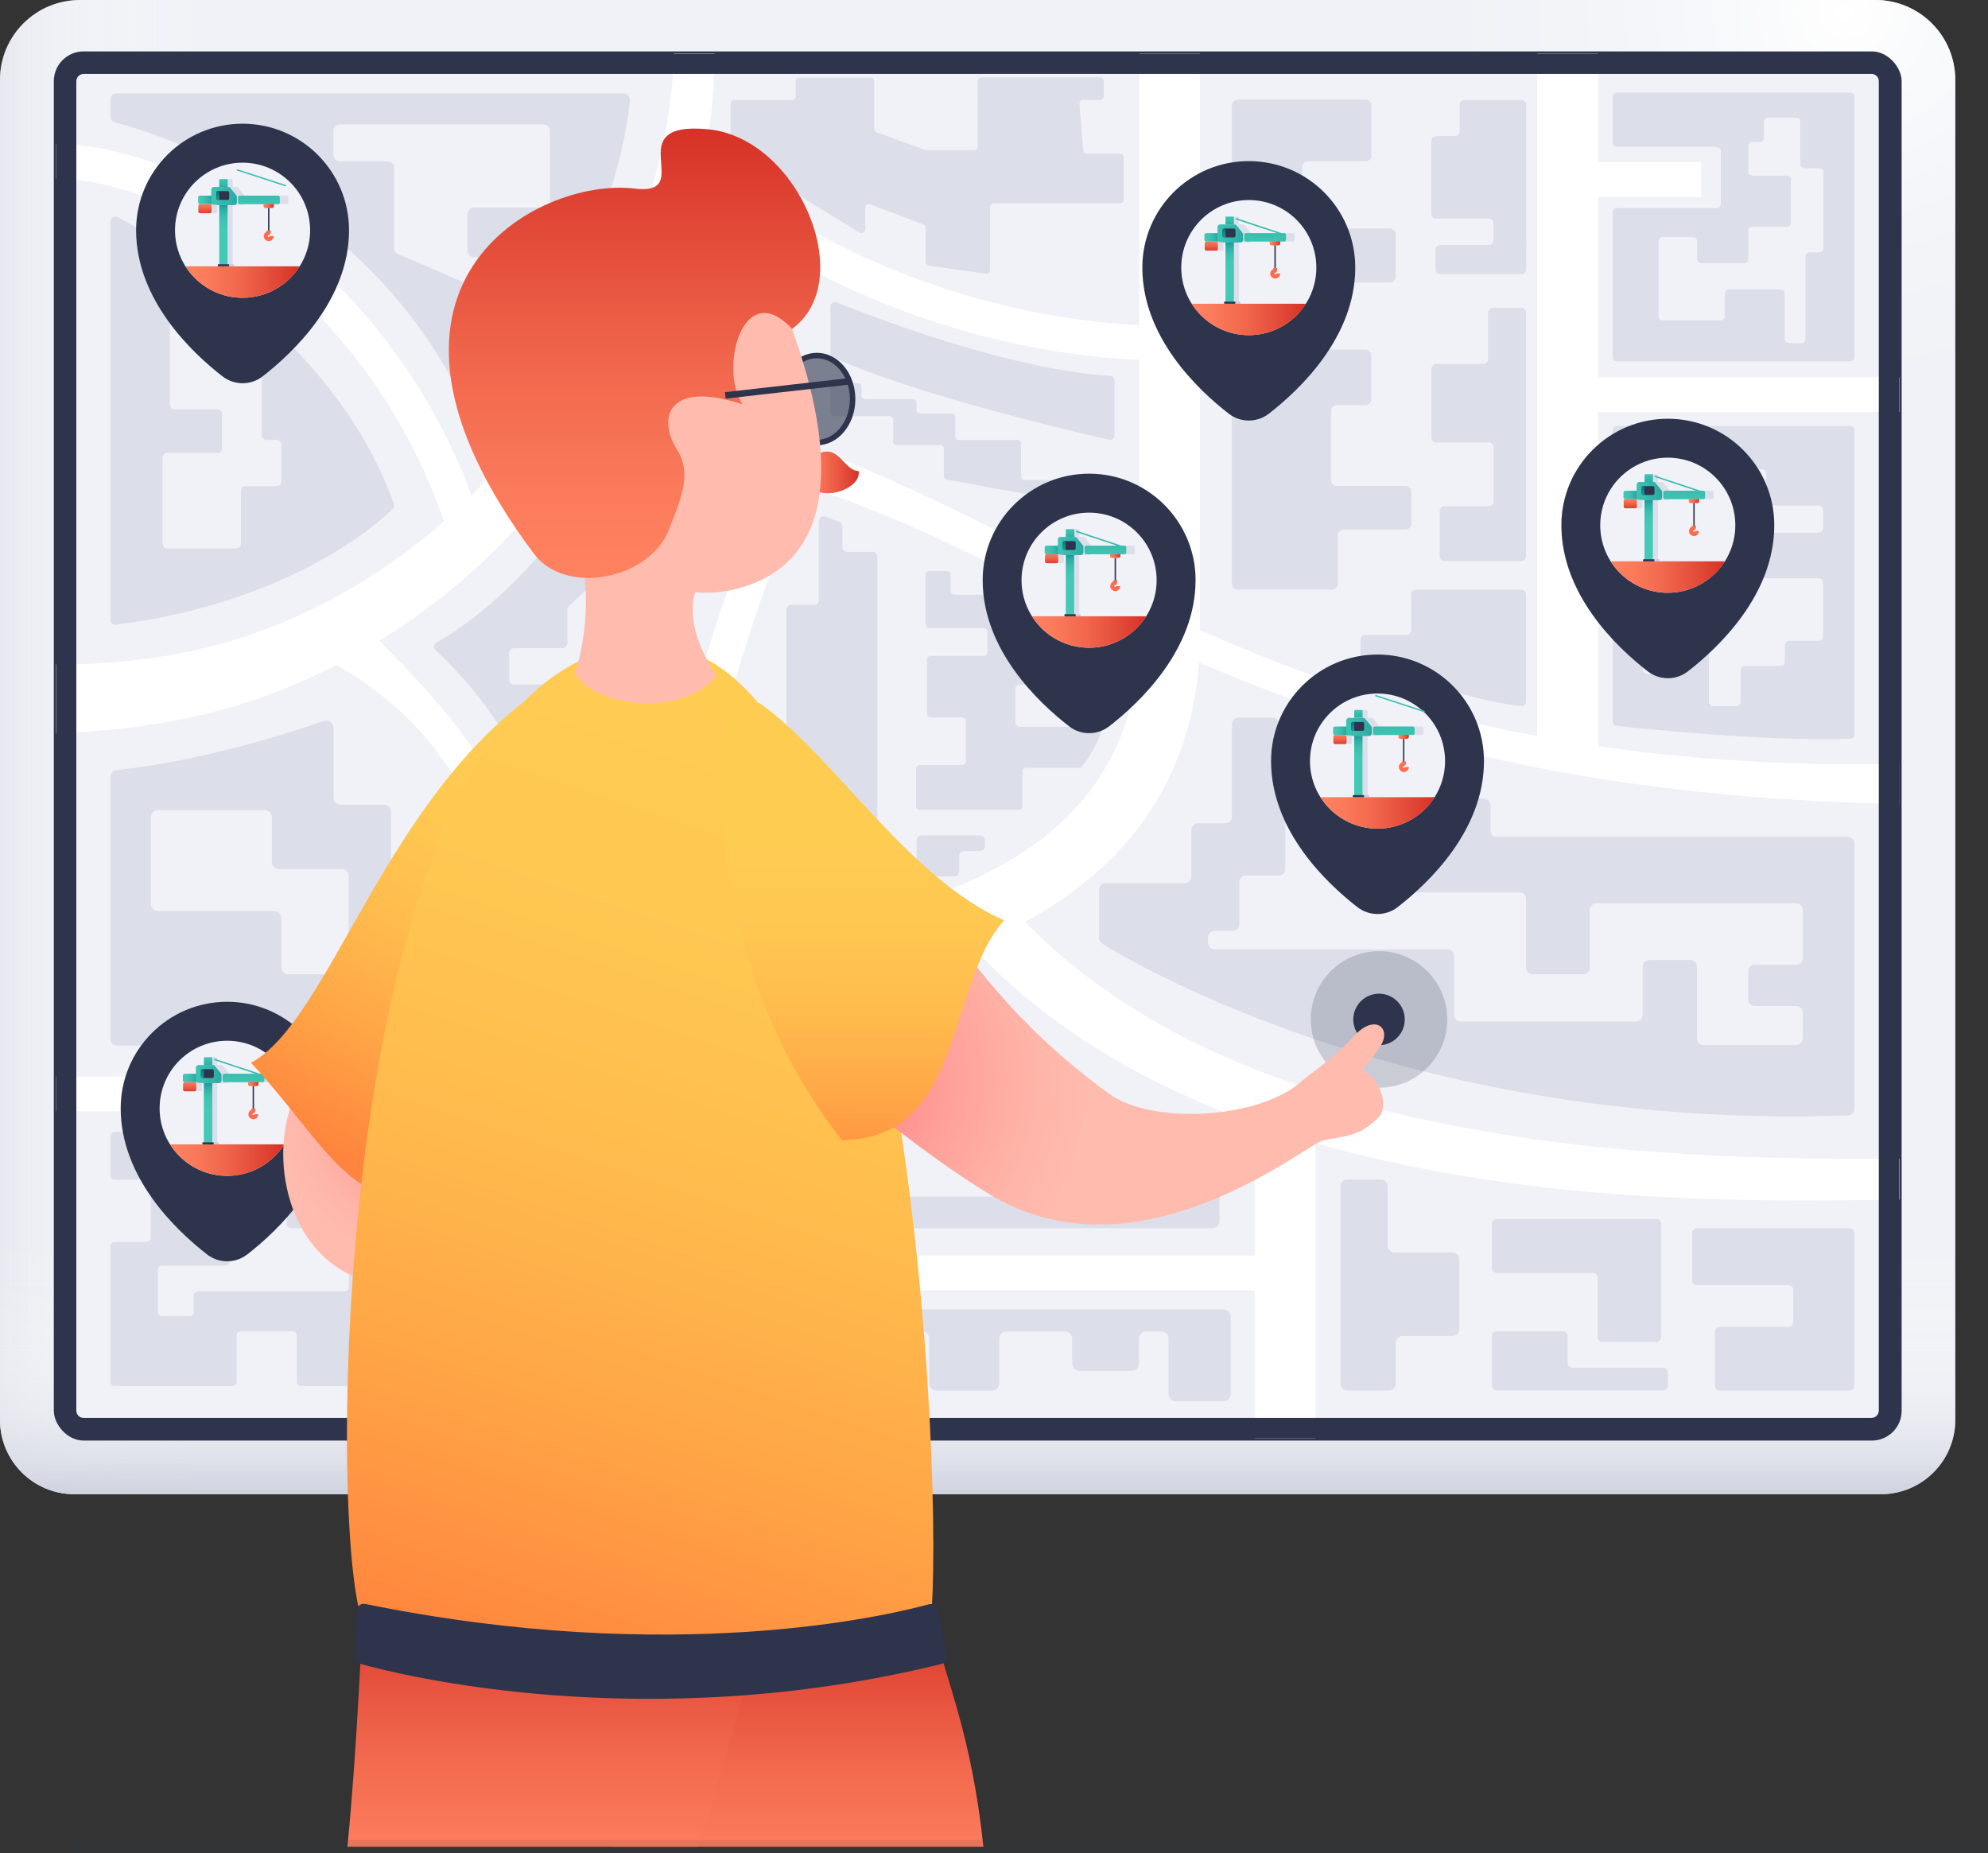 <?xml version="1.0" encoding="UTF-8"?> <svg xmlns="http://www.w3.org/2000/svg" xmlns:xlink="http://www.w3.org/1999/xlink" id="Calque_2" viewBox="0 0 371.43 346.22"><rect x="0" y="0" width="371.43" height="346.22" fill="#333333" stroke="none"/><defs><style>.cls-1{fill:url(#Dégradé_sans_nom_61-8);}.cls-2{fill:url(#Dégradé_sans_nom_76-19);}.cls-3{fill:url(#Dégradé_sans_nom_59-15);}.cls-4{fill:url(#Dégradé_sans_nom_59-3);}.cls-5{fill:#f0f2f7;}.cls-6{fill:#fff;}.cls-7{fill:url(#Dégradé_sans_nom_59-7);}.cls-8{fill:url(#Dégradé_sans_nom_2-2);}.cls-9{fill:url(#Dégradé_sans_nom_59-24);}.cls-10{fill:url(#Dégradé_sans_nom_61-9);}.cls-11{fill:url(#Dégradé_sans_nom_59-6);}.cls-12{fill:url(#Dégradé_sans_nom_76-20);}.cls-13{fill:url(#Dégradé_sans_nom_76-11);}.cls-14{fill:url(#Dégradé_sans_nom_61-12);}.cls-15{fill:url(#Dégradé_sans_nom_2);}.cls-16{fill:url(#Dégradé_sans_nom_61-5);}.cls-17{stroke-width:1.21px;}.cls-17,.cls-18,.cls-19,.cls-20,.cls-21,.cls-22,.cls-23{stroke-miterlimit:10;}.cls-17,.cls-18,.cls-19,.cls-21,.cls-22,.cls-23{fill:none;}.cls-17,.cls-18,.cls-20,.cls-21{stroke:#2d344c;}.cls-24{fill:url(#Dégradé_sans_nom_76-17);}.cls-25{fill:url(#Dégradé_sans_nom_74-5);}.cls-18{opacity:.1;stroke-width:2.43px;}.cls-18,.cls-26,.cls-27,.cls-28,.cls-29{isolation:isolate;}.cls-30{fill:url(#Dégradé_sans_nom_75-2);}.cls-31{fill:url(#Dégradé_sans_nom_74);}.cls-32{fill:url(#Dégradé_sans_nom_59-21);}.cls-33{fill:url(#Dégradé_sans_nom_76-3);}.cls-34{fill:url(#Dégradé_sans_nom_76-5);}.cls-35{fill:url(#Dégradé_sans_nom_76-6);}.cls-36{fill:url(#Dégradé_sans_nom_75);}.cls-19{stroke-width:6.49px;}.cls-19,.cls-23{stroke:#fff;}.cls-20{stroke-width:.81px;}.cls-20,.cls-37{fill:#f0f2f8;}.cls-38{fill:url(#Dégradé_sans_nom_59-9);}.cls-39{fill:url(#Dégradé_sans_nom_59-30);}.cls-40{fill:url(#Dégradé_sans_nom_59-26);}.cls-41{fill:url(#Dégradé_sans_nom_76-4);}.cls-42{fill:url(#Dégradé_sans_nom_61-6);}.cls-43{fill:url(#Dégradé_sans_nom_76-22);}.cls-26{opacity:.6;}.cls-26,.cls-27,.cls-44{fill:#2d344c;}.cls-45{fill:url(#Dégradé_sans_nom_59-5);}.cls-46{fill:url(#Dégradé_sans_nom_76);}.cls-47{fill:url(#Dégradé_sans_nom_76-12);}.cls-48{fill:url(#Dégradé_sans_nom_59-10);}.cls-49{fill:url(#Dégradé_sans_nom_76-7);}.cls-50{fill:url(#Dégradé_sans_nom_61-4);}.cls-51{fill:url(#Dégradé_sans_nom_59-25);}.cls-52{fill:url(#Dégradé_sans_nom_59-23);}.cls-53{fill:url(#Dégradé_sans_nom_75-3);}.cls-54{fill:url(#Dégradé_sans_nom_74-6);}.cls-55{fill:url(#Dégradé_sans_nom_59-11);}.cls-56{fill:url(#Dégradé_sans_nom_61-7);}.cls-57{fill:url(#Dégradé_sans_nom_59-14);}.cls-58{fill:url(#Dégradé_sans_nom_61-3);}.cls-59{fill:url(#Dégradé_sans_nom_61-11);}.cls-60{fill:url(#Dégradé_sans_nom_76-21);}.cls-61{fill:url(#Dégradé_sans_nom_59-4);}.cls-62{fill:url(#Dégradé_sans_nom_59-20);}.cls-63{fill:url(#Dégradé_sans_nom_59-19);}.cls-64{fill:url(#Dégradé_sans_nom_74-3);}.cls-21{stroke-width:1.02px;}.cls-65{fill:url(#Dégradé_sans_nom_59-18);}.cls-66{fill:url(#Dégradé_sans_nom_76-8);}.cls-67{fill:url(#Dégradé_sans_nom_76-14);}.cls-27{opacity:.2;}.cls-68{fill:url(#Dégradé_sans_nom_59-22);}.cls-69{fill:url(#Dégradé_sans_nom_59);}.cls-70{fill:url(#Dégradé_sans_nom_59-8);}.cls-71{fill:url(#Dégradé_sans_nom_76-9);}.cls-72{fill:url(#Dégradé_sans_nom_61);}.cls-73{fill:url(#Dégradé_sans_nom_3);}.cls-74{fill:url(#Dégradé_sans_nom_59-13);}.cls-75{fill:url(#Dégradé_sans_nom_76-16);}.cls-76{fill:url(#Dégradé_sans_nom_76-13);}.cls-77{fill:url(#Dégradé_sans_nom_59-17);}.cls-78{fill:url(#Dégradé_sans_nom_76-15);}.cls-79{fill:url(#Dégradé_sans_nom_59-16);}.cls-80{fill:url(#Dégradé_sans_nom_74-2);}.cls-81{fill:url(#Dégradé_sans_nom_76-18);}.cls-82{fill:url(#Dégradé_sans_nom_59-29);}.cls-83{fill:url(#Dégradé_sans_nom_76-10);}.cls-84{fill:url(#Dégradé_sans_nom_59-2);}.cls-85{fill:url(#Dégradé_sans_nom_61-10);}.cls-86{fill:url(#Dégradé_sans_nom_59-27);}.cls-87{fill:url(#Dégradé_sans_nom_76-2);}.cls-88{fill:url(#Dégradé_sans_nom_59-12);}.cls-89{fill:url(#Dégradé_sans_nom_74-4);}.cls-28{opacity:.5;}.cls-28,.cls-90,.cls-29{fill:#c8ccdb;}.cls-22{stroke:#ff6c4d;stroke-width:.76px;}.cls-29{opacity:.3;}.cls-91{fill:url(#Dégradé_sans_nom_61-2);}.cls-23{stroke-width:11.36px;}.cls-92{fill:url(#Dégradé_sans_nom_59-28);}</style><linearGradient id="Dégradé_sans_nom_2" x1="-15.21" y1="-54.79" x2="47.79" y2="-54.79" gradientTransform="translate(0 84.78) scale(1 -1)" gradientUnits="userSpaceOnUse"><stop offset="0" stop-color="#c8cddb"></stop><stop offset=".07" stop-color="#d0d4e0" stop-opacity=".86"></stop><stop offset=".2" stop-color="#dcdfe8" stop-opacity=".63"></stop><stop offset=".33" stop-color="#e7e9ef" stop-opacity=".44"></stop><stop offset=".46" stop-color="#f0f1f5" stop-opacity=".28"></stop><stop offset=".59" stop-color="#f6f7f9" stop-opacity=".16"></stop><stop offset=".72" stop-color="#fbfcfd" stop-opacity=".07"></stop><stop offset=".86" stop-color="#fefefe" stop-opacity=".02"></stop><stop offset="1" stop-color="#fff" stop-opacity="0"></stop></linearGradient><linearGradient id="Dégradé_sans_nom_2-2" x1="182.66" y1="-196.12" x2="182.66" y2="-140.21" xlink:href="#Dégradé_sans_nom_2"></linearGradient><radialGradient id="Dégradé_sans_nom_3" cx="360.37" cy="29.59" fx="360.37" fy="29.59" r="97.06" gradientTransform="translate(16.72 27.61) scale(.91 -.85)" gradientUnits="userSpaceOnUse"><stop offset="0" stop-color="#fff"></stop><stop offset=".02" stop-color="#fff" stop-opacity=".96"></stop><stop offset=".13" stop-color="#fff" stop-opacity=".74"></stop><stop offset=".25" stop-color="#fff" stop-opacity=".54"></stop><stop offset=".37" stop-color="#fff" stop-opacity=".38"></stop><stop offset=".49" stop-color="#fff" stop-opacity=".24"></stop><stop offset=".62" stop-color="#fff" stop-opacity=".13"></stop><stop offset=".74" stop-color="#fff" stop-opacity=".06"></stop><stop offset=".87" stop-color="#fff" stop-opacity="0"></stop><stop offset="1" stop-color="#fff" stop-opacity="0"></stop></radialGradient><linearGradient id="Dégradé_sans_nom_76" x1="246.72" y1="-67.09" x2="268.05" y2="-67.09" gradientTransform="translate(0 84.78) scale(1 -1)" gradientUnits="userSpaceOnUse"><stop offset="0" stop-color="#ff8260"></stop><stop offset=".19" stop-color="#fb7b5b"></stop><stop offset=".47" stop-color="#f1674d"></stop><stop offset=".8" stop-color="#e14736"></stop><stop offset="1" stop-color="#d63126"></stop></linearGradient><linearGradient id="Dégradé_sans_nom_59" x1="253.81" y1="-46.41" x2="253.81" y2="-50.65" gradientTransform="translate(0 84.78) scale(1 -1)" gradientUnits="userSpaceOnUse"><stop offset="0" stop-color="#43c9b5"></stop><stop offset=".3" stop-color="#41c6b3"></stop><stop offset=".5" stop-color="#39bdae"></stop><stop offset=".68" stop-color="#2caea6"></stop><stop offset=".84" stop-color="#1a9899"></stop><stop offset=".99" stop-color="#027d8a"></stop><stop offset="1" stop-color="#007a88"></stop></linearGradient><linearGradient id="Dégradé_sans_nom_59-2" x1="805.14" y1="-546.63" x2="805.14" y2="-547.39" gradientTransform="translate(808.49 -705.92) rotate(90) scale(1.04 -1)" xlink:href="#Dégradé_sans_nom_59"></linearGradient><linearGradient id="Dégradé_sans_nom_59-3" x1="253.8" y1="-57.86" x2="253.8" y2="-51.55" xlink:href="#Dégradé_sans_nom_59"></linearGradient><linearGradient id="Dégradé_sans_nom_59-4" x1="260.41" y1="-56.21" x2="260.41" y2="-45.7" xlink:href="#Dégradé_sans_nom_59"></linearGradient><linearGradient id="Dégradé_sans_nom_59-5" x1="248.39" y1="-51.74" x2="252.58" y2="-51.74" xlink:href="#Dégradé_sans_nom_59"></linearGradient><linearGradient id="Dégradé_sans_nom_61" x1="249.46" y1="-51.02" x2="262.42" y2="-51.02" gradientTransform="translate(0 84.78) scale(1 -1)" gradientUnits="userSpaceOnUse"><stop offset="0" stop-color="#43c9b5"></stop><stop offset=".19" stop-color="#3dc2b1"></stop><stop offset=".48" stop-color="#2caea6"></stop><stop offset=".82" stop-color="#118e94"></stop><stop offset="1" stop-color="#007a88"></stop></linearGradient><linearGradient id="Dégradé_sans_nom_61-2" x1="255.07" y1="-52.93" x2="252.47" y2="-50.47" xlink:href="#Dégradé_sans_nom_61"></linearGradient><linearGradient id="Dégradé_sans_nom_76-2" x1="261.3" y1="-52.87" x2="263.23" y2="-52.87" xlink:href="#Dégradé_sans_nom_76"></linearGradient><linearGradient id="Dégradé_sans_nom_76-3" x1="250.35" y1="-52.08" x2="250.35" y2="-54.49" xlink:href="#Dégradé_sans_nom_76"></linearGradient><linearGradient id="Dégradé_sans_nom_76-4" x1="192.82" y1="-33.29" x2="214.16" y2="-33.29" xlink:href="#Dégradé_sans_nom_76"></linearGradient><linearGradient id="Dégradé_sans_nom_59-6" x1="199.93" y1="-12.62" x2="199.93" y2="-16.86" xlink:href="#Dégradé_sans_nom_59"></linearGradient><linearGradient id="Dégradé_sans_nom_59-7" x1="749.34" y1="-531.95" x2="749.34" y2="-532.72" gradientTransform="translate(737.98 -678.54) rotate(90) scale(1.04 -1)" xlink:href="#Dégradé_sans_nom_59"></linearGradient><linearGradient id="Dégradé_sans_nom_59-8" x1="199.92" y1="-24.07" x2="199.92" y2="-17.77" xlink:href="#Dégradé_sans_nom_59"></linearGradient><linearGradient id="Dégradé_sans_nom_59-9" x1="206.53" y1="-22.42" x2="206.53" y2="-11.91" xlink:href="#Dégradé_sans_nom_59"></linearGradient><linearGradient id="Dégradé_sans_nom_59-10" x1="194.51" y1="-17.97" x2="198.7" y2="-17.97" xlink:href="#Dégradé_sans_nom_59"></linearGradient><linearGradient id="Dégradé_sans_nom_61-3" x1="195.57" y1="-17.22" x2="208.53" y2="-17.22" xlink:href="#Dégradé_sans_nom_61"></linearGradient><linearGradient id="Dégradé_sans_nom_61-4" x1="201.18" y1="-19.15" x2="198.58" y2="-16.69" xlink:href="#Dégradé_sans_nom_61"></linearGradient><linearGradient id="Dégradé_sans_nom_76-5" x1="207.41" y1="-19.08" x2="209.34" y2="-19.08" xlink:href="#Dégradé_sans_nom_76"></linearGradient><linearGradient id="Dégradé_sans_nom_76-6" x1="196.47" y1="-18.28" x2="196.47" y2="-20.7" xlink:href="#Dégradé_sans_nom_76"></linearGradient><linearGradient id="Dégradé_sans_nom_76-7" x1="222.64" y1="25.09" x2="244" y2="25.09" xlink:href="#Dégradé_sans_nom_76"></linearGradient><linearGradient id="Dégradé_sans_nom_59-11" x1="229.76" y1="45.77" x2="229.76" y2="41.53" xlink:href="#Dégradé_sans_nom_59"></linearGradient><linearGradient id="Dégradé_sans_nom_59-12" x1="758.89" y1="-467.13" x2="758.89" y2="-467.9" gradientTransform="translate(703 -746.88) rotate(90) scale(1.04 -1)" xlink:href="#Dégradé_sans_nom_59"></linearGradient><linearGradient id="Dégradé_sans_nom_59-13" x1="229.76" y1="34.32" x2="229.76" y2="40.63" xlink:href="#Dégradé_sans_nom_59"></linearGradient><linearGradient id="Dégradé_sans_nom_59-14" x1="236.37" y1="35.97" x2="236.37" y2="46.49" xlink:href="#Dégradé_sans_nom_59"></linearGradient><linearGradient id="Dégradé_sans_nom_59-15" x1="224.36" y1="40.44" x2="228.55" y2="40.44" xlink:href="#Dégradé_sans_nom_59"></linearGradient><linearGradient id="Dégradé_sans_nom_61-5" x1="225.42" y1="41.17" x2="238.38" y2="41.17" xlink:href="#Dégradé_sans_nom_61"></linearGradient><linearGradient id="Dégradé_sans_nom_61-6" x1="231.03" y1="39.25" x2="228.43" y2="41.7" xlink:href="#Dégradé_sans_nom_61"></linearGradient><linearGradient id="Dégradé_sans_nom_76-8" x1="237.26" y1="39.31" x2="239.18" y2="39.31" xlink:href="#Dégradé_sans_nom_76"></linearGradient><linearGradient id="Dégradé_sans_nom_76-9" x1="226.32" y1="40.11" x2="226.32" y2="37.7" xlink:href="#Dégradé_sans_nom_76"></linearGradient><linearGradient id="Dégradé_sans_nom_76-10" x1="300.92" y1="-23.03" x2="322.25" y2="-23.03" xlink:href="#Dégradé_sans_nom_76"></linearGradient><linearGradient id="Dégradé_sans_nom_59-16" x1="308.04" y1="-2.35" x2="308.04" y2="-6.6" xlink:href="#Dégradé_sans_nom_59"></linearGradient><linearGradient id="Dégradé_sans_nom_59-17" x1="844.89" y1="-488.18" x2="844.89" y2="-488.94" gradientTransform="translate(802.31 -788.2) rotate(90) scale(1.04 -1)" xlink:href="#Dégradé_sans_nom_59"></linearGradient><linearGradient id="Dégradé_sans_nom_59-18" x1="308.04" y1="-13.81" x2="308.04" y2="-7.5" xlink:href="#Dégradé_sans_nom_59"></linearGradient><linearGradient id="Dégradé_sans_nom_59-19" x1="314.66" y1="-12.16" x2="314.66" y2="-1.65" xlink:href="#Dégradé_sans_nom_59"></linearGradient><linearGradient id="Dégradé_sans_nom_59-20" x1="302.63" y1="-7.68" x2="306.83" y2="-7.68" xlink:href="#Dégradé_sans_nom_59"></linearGradient><linearGradient id="Dégradé_sans_nom_61-7" x1="303.7" y1="-6.95" x2="316.65" y2="-6.95" xlink:href="#Dégradé_sans_nom_61"></linearGradient><linearGradient id="Dégradé_sans_nom_61-8" x1="309.29" y1="-8.89" x2="306.69" y2="-6.44" xlink:href="#Dégradé_sans_nom_61"></linearGradient><linearGradient id="Dégradé_sans_nom_76-11" x1="315.54" y1="-8.83" x2="317.46" y2="-8.83" xlink:href="#Dégradé_sans_nom_76"></linearGradient><linearGradient id="Dégradé_sans_nom_76-12" x1="304.59" y1="-8.02" x2="304.59" y2="-10.44" xlink:href="#Dégradé_sans_nom_76"></linearGradient><linearGradient id="Dégradé_sans_nom_76-13" x1="34.64" y1="32.09" x2="56" y2="32.09" xlink:href="#Dégradé_sans_nom_76"></linearGradient><linearGradient id="Dégradé_sans_nom_59-21" x1="41.75" y1="52.77" x2="41.75" y2="48.53" xlink:href="#Dégradé_sans_nom_59"></linearGradient><linearGradient id="Dégradé_sans_nom_59-22" x1="581.91" y1="-519.28" x2="581.91" y2="-520.03" gradientTransform="translate(568.45 -571.98) rotate(90) scale(1.04 -1)" xlink:href="#Dégradé_sans_nom_59"></linearGradient><linearGradient id="Dégradé_sans_nom_59-23" x1="41.75" y1="41.32" x2="41.75" y2="47.63" xlink:href="#Dégradé_sans_nom_59"></linearGradient><linearGradient id="Dégradé_sans_nom_59-24" x1="48.37" y1="42.96" x2="48.37" y2="53.48" xlink:href="#Dégradé_sans_nom_59"></linearGradient><linearGradient id="Dégradé_sans_nom_59-25" x1="36.34" y1="47.44" x2="40.53" y2="47.44" xlink:href="#Dégradé_sans_nom_59"></linearGradient><linearGradient id="Dégradé_sans_nom_61-9" x1="37.41" y1="48.17" x2="50.37" y2="48.17" xlink:href="#Dégradé_sans_nom_61"></linearGradient><linearGradient id="Dégradé_sans_nom_61-10" x1="43.02" y1="46.25" x2="40.43" y2="48.71" xlink:href="#Dégradé_sans_nom_61"></linearGradient><linearGradient id="Dégradé_sans_nom_76-14" x1="49.25" y1="46.29" x2="51.17" y2="46.29" xlink:href="#Dégradé_sans_nom_76"></linearGradient><linearGradient id="Dégradé_sans_nom_76-15" x1="38.3" y1="47.1" x2="38.3" y2="44.69" xlink:href="#Dégradé_sans_nom_76"></linearGradient><linearGradient id="Dégradé_sans_nom_76-16" x1="31.78" y1="-131.95" x2="53.12" y2="-131.95" xlink:href="#Dégradé_sans_nom_76"></linearGradient><linearGradient id="Dégradé_sans_nom_59-26" x1="38.88" y1="-111.28" x2="38.88" y2="-115.52" xlink:href="#Dégradé_sans_nom_59"></linearGradient><linearGradient id="Dégradé_sans_nom_59-27" x1="632.21" y1="-676.29" x2="632.21" y2="-677.06" gradientTransform="translate(721.26 -458.09) rotate(90) scale(1.04 -1)" xlink:href="#Dégradé_sans_nom_59"></linearGradient><linearGradient id="Dégradé_sans_nom_59-28" x1="38.87" y1="-122.72" x2="38.87" y2="-116.42" xlink:href="#Dégradé_sans_nom_59"></linearGradient><linearGradient id="Dégradé_sans_nom_59-29" x1="45.49" y1="-121.08" x2="45.49" y2="-110.57" xlink:href="#Dégradé_sans_nom_59"></linearGradient><linearGradient id="Dégradé_sans_nom_59-30" x1="33.46" y1="-116.6" x2="37.65" y2="-116.6" xlink:href="#Dégradé_sans_nom_59"></linearGradient><linearGradient id="Dégradé_sans_nom_61-11" x1="34.53" y1="-115.87" x2="47.49" y2="-115.87" xlink:href="#Dégradé_sans_nom_61"></linearGradient><linearGradient id="Dégradé_sans_nom_61-12" x1="40.15" y1="-117.79" x2="37.54" y2="-115.33" xlink:href="#Dégradé_sans_nom_61"></linearGradient><linearGradient id="Dégradé_sans_nom_76-17" x1="46.37" y1="-117.75" x2="48.3" y2="-117.75" xlink:href="#Dégradé_sans_nom_76"></linearGradient><linearGradient id="Dégradé_sans_nom_76-18" x1="35.43" y1="-116.94" x2="35.43" y2="-119.36" xlink:href="#Dégradé_sans_nom_76"></linearGradient><linearGradient id="Dégradé_sans_nom_76-19" x1="149.79" y1="-3.48" x2="160.42" y2="-3.48" xlink:href="#Dégradé_sans_nom_76"></linearGradient><radialGradient id="Dégradé_sans_nom_74" cx="69.88" cy="-126.39" fx="69.88" fy="-126.39" r="32.36" gradientTransform="translate(16.72 92.68) scale(.91 -.91)" gradientUnits="userSpaceOnUse"><stop offset="0" stop-color="#ff7a7e"></stop><stop offset=".08" stop-color="#ff8183"></stop><stop offset=".46" stop-color="#ffa19b"></stop><stop offset=".78" stop-color="#ffb5a9"></stop><stop offset="1" stop-color="#ffbcae"></stop></radialGradient><linearGradient id="Dégradé_sans_nom_75" x1="115.1" y1="-64.58" x2="75.3" y2="-138.01" gradientTransform="translate(0 84.78) scale(1 -1)" gradientUnits="userSpaceOnUse"><stop offset="0" stop-color="#ffcc52"></stop><stop offset=".23" stop-color="#ffc851"></stop><stop offset=".47" stop-color="#ffbc4d"></stop><stop offset=".71" stop-color="#ffa747"></stop><stop offset=".95" stop-color="#ff8a3f"></stop><stop offset="1" stop-color="#ff843d"></stop></linearGradient><linearGradient id="Dégradé_sans_nom_76-20" x1="143.03" y1="-269.67" x2="143.03" y2="-215.28" xlink:href="#Dégradé_sans_nom_76"></linearGradient><linearGradient id="Dégradé_sans_nom_76-21" x1="104.29" y1="-269.28" x2="104.29" y2="-211.2" xlink:href="#Dégradé_sans_nom_76"></linearGradient><linearGradient id="Dégradé_sans_nom_75-2" x1="159.48" y1="-51.27" x2="99" y2="-230.83" xlink:href="#Dégradé_sans_nom_75"></linearGradient><radialGradient id="Dégradé_sans_nom_74-2" cx="184.03" cy="729.23" fx="184.03" fy="729.23" r="90.99" gradientTransform="translate(16.72 -381.69) scale(.91)" xlink:href="#Dégradé_sans_nom_74"></radialGradient><radialGradient id="Dégradé_sans_nom_74-3" cx="184.03" cy="729.23" fx="184.03" fy="729.23" r="90.99" gradientTransform="translate(16.72 -381.69) scale(.91)" xlink:href="#Dégradé_sans_nom_74"></radialGradient><radialGradient id="Dégradé_sans_nom_74-4" cx="146.84" cy="652.29" fx="146.84" fy="652.29" r="70.02" gradientTransform="translate(16.72 -381.69) scale(.91)" xlink:href="#Dégradé_sans_nom_74"></radialGradient><radialGradient id="Dégradé_sans_nom_74-5" cx="173.65" cy="647" fx="173.65" fy="647" r="53.29" gradientTransform="translate(16.72 -381.69) scale(.91)" xlink:href="#Dégradé_sans_nom_74"></radialGradient><radialGradient id="Dégradé_sans_nom_74-6" cx="151.9" cy="641.17" fx="151.9" fy="641.17" r="55.11" gradientTransform="translate(16.72 -381.69) scale(.91)" xlink:href="#Dégradé_sans_nom_74"></radialGradient><linearGradient id="Dégradé_sans_nom_75-3" x1="161.03" y1="-71.13" x2="160.62" y2="-140.35" xlink:href="#Dégradé_sans_nom_75"></linearGradient><linearGradient id="Dégradé_sans_nom_76-22" x1="118.55" y1="-23.19" x2="118.55" y2="60.76" xlink:href="#Dégradé_sans_nom_76"></linearGradient></defs><g id="Calque_2-2"><g id="Calque_2-2"><g id="Calque_1-2"><path class="cls-5" d="M14.93,0H350.39c8.25,0,14.93,6.69,14.93,14.93v250.31c0,7.68-6.22,13.9-13.9,13.9H13.9c-7.68,0-13.9-6.22-13.9-13.9H0V14.93C0,6.68,6.69,0,14.93,0Z"></path><path class="cls-15" d="M14.93,0H350.39c8.25,0,14.93,6.69,14.93,14.93v250.31c0,7.68-6.22,13.9-13.9,13.9H13.9c-7.68,0-13.9-6.22-13.9-13.9H0V14.93C0,6.68,6.69,0,14.93,0Z"></path><path class="cls-8" d="M14.93,0H350.39c8.25,0,14.93,6.69,14.93,14.93v250.31c0,7.68-6.22,13.9-13.9,13.9H13.9c-7.68,0-13.9-6.22-13.9-13.9H0V14.93C0,6.68,6.69,0,14.93,0Z"></path><path class="cls-73" d="M14.93,0H350.39c8.25,0,14.93,6.69,14.93,14.93v250.31c0,7.68-6.22,13.9-13.9,13.9H13.9c-7.68,0-13.9-6.22-13.9-13.9H0V14.93C0,6.68,6.69,0,14.93,0Z"></path><rect class="cls-20" x="10.46" y="10.01" width="344.43" height="258.71" rx="5.16" ry="5.16"></rect><path class="cls-6" d="M133.48,10.01c-.05,2.05,0,4.1-.17,6.12-.07,1.01-.12,2-.22,3.04l-.34,3.02c-.09,1.02-.25,2-.42,3l-.47,2.99-.59,2.97c-.2,.99-.39,2-.66,2.95-1.84,7.83-4.33,15.49-7.47,22.9-6.24,14.91-14.95,28.65-25.78,40.65-10.95,12.18-24.27,21.99-39.14,28.84-7.48,3.43-15.32,6.01-23.38,7.7-8.04,1.67-16.21,2.58-24.42,2.74v-12.8c7.39,.06,14.77-.56,22.04-1.85,7.26-1.31,14.35-3.43,21.14-6.32,13.7-5.86,26.05-14.46,36.3-25.26,15.62-16.48,26.87-36.6,32.73-58.55,.26-.91,.46-1.83,.66-2.75l.64-2.75,.52-2.77c.17-.92,.35-1.85,.46-2.78l.39-2.78c.12-.93,.18-1.85,.27-2.78,.22-1.86,.22-3.7,.32-5.56h7.59Z"></path><path class="cls-6" d="M105.47,73.39c11.27,.96,22.41,2.99,33.29,6.04,5.4,1.5,10.68,3.34,15.85,5.34,2.58,1.03,5.17,2,7.69,3.13l3.8,1.64,3.76,1.72c20.04,9.13,38.84,20,58.78,28.37,9.9,4.28,20.04,7.97,30.38,11.07,10.33,3.08,20.83,5.56,31.45,7.4l4,.66c1.34,.24,2.68,.46,4,.62l8.02,1.09c2.68,.32,5.34,.54,8.02,.82l4,.39,4,.26c2.68,.16,5.38,.38,8.07,.49l8.09,.24c1.34,.04,2.68,.1,4,.1l4.05-.04,8.09-.05v7.59l-8.23-.3c-2.74-.09-5.48-.19-8.22-.38l-8.22-.51c-2.74-.21-5.47-.49-8.2-.72-10.93-1.04-21.83-2.47-32.61-4.56-10.8-2.04-21.48-4.64-32-7.81-10.51-3.2-20.83-6.96-30.95-11.25-2.51-1.09-5.03-2.17-7.54-3.29s-4.94-2.22-7.44-3.43c-4.96-2.3-9.88-4.68-14.78-7.07l-14.61-7.15c-2.45-1.16-4.89-2.32-7.34-3.47s-4.91-2.25-7.39-3.27c-9.91-4.19-20.04-7.74-30.45-9.66-10.34-2.06-20.91-2.61-31.39-1.65l.02-12.37h.02Z"></path><line class="cls-23" x1="292.89" y1="10.01" x2="292.89" y2="141.29"></line><line class="cls-19" x1="354.87" y1="73.74" x2="292.89" y2="73.74"></line><line class="cls-19" x1="292.89" y1="33.54" x2="317.84" y2="33.54"></line><path class="cls-19" d="M218.53,64.12c-23.16,0-59.5-7.09-91.2-33.96"></path><path class="cls-19" d="M10.46,30.16c24.61,0,63.33,25.32,76.91,70.31"></path><path class="cls-6" d="M65.37,113.99c2.4,2.68,4.96,5.03,7.34,7.61l1.85,1.86,1.79,1.93c1.19,1.29,2.44,2.5,3.57,3.86,2.37,2.61,4.59,5.33,6.68,8.17,1.01,1.46,2.07,2.86,2.95,4.42l1.34,2.28c.43,.77,.8,1.59,1.2,2.38s.83,1.57,1.16,2.41l1,2.48c.16,.42,.34,.82,.49,1.25l.42,1.26,.81,2.53c.24,.86,.44,1.72,.66,2.58s.45,1.72,.58,2.58c.3,1.74,.66,3.47,.84,5.21,.11,.86,.24,1.74,.31,2.6l.21,2.6,.11,1.34,.05,1.29,.11,2.59c.04,1.72,.05,3.45,.06,5.16v5.09c.04,13.55,.1,27.09,.27,40.64,.17,13.55,.37,27.09,.79,40.64h-7.55c.42-13.55,.63-27.09,.79-40.64,.16-13.55,.24-27.09,.26-40.64v-5.09c0-1.67,0-3.34-.06-5l-.1-2.48-.05-1.25-.1-1.23-.19-2.46c-.08-.82-.2-1.62-.3-2.44-.42-3.22-1.09-6.41-2-9.52l-.76-2.29-.38-1.15c-.14-.38-.31-.75-.46-1.12l-.93-2.22c-.3-.75-.72-1.45-1.06-2.17s-.72-1.44-1.12-2.14l-1.26-2.06c-.79-1.4-1.79-2.68-2.73-4-1.94-2.62-4.1-5.06-6.47-7.3-1.17-1.15-2.41-2.22-3.7-3.23-.66-.52-1.26-1.05-1.92-1.54s-1.34-.95-2-1.41c-2.72-1.88-5.6-3.54-8.59-4.95l6.12-8.48h0v.03Z"></path><path class="cls-23" d="M96.2,181.94c27.28,0,122.33,4,122.33-63.73V10.01"></path><path class="cls-19" d="M148.64,86.43s-24.27,54.62-24.27,95.21"></path><path class="cls-6" d="M186.71,166.84c9.3,11.27,21.38,20.21,34.6,27,6.68,3.4,13.6,6.3,20.7,8.68,7.14,2.44,14.41,4.49,21.78,6.15,14.85,3.29,29.95,5.47,45.13,6.51,7.62,.56,15.25,.94,22.91,1.11,7.66,.19,15.31,.2,23.07,.24v7.59c-7.67,.08-15.44,.2-23.2,.13-7.76-.07-15.55-.3-23.33-.76-15.63-.82-31.18-2.82-46.51-5.96-7.72-1.62-15.33-3.64-22.84-6.06-7.55-2.42-14.92-5.39-22.04-8.89-7.21-3.53-14.08-7.71-20.53-12.48-6.52-4.83-12.47-10.37-17.76-16.53l8.03-6.72h0Z"></path><line class="cls-23" x1="240.1" y1="206.9" x2="240.1" y2="268.73"></line><line class="cls-19" x1="96.2" y1="237.81" x2="240.1" y2="237.81"></line><line class="cls-19" x1="96.2" y1="204.34" x2="10.46" y2="204.34"></line><path class="cls-28" d="M230.17,19.71V109.11c.02,.6,.53,1.06,1.13,1.05h17.53c.59,.02,1.1-.44,1.12-1.05h0v-9.15c.02-.6,.53-1.06,1.13-1.05h11.49c.59,.02,1.1-.44,1.12-1.05h0v-6.02c-.02-.59-.52-1.06-1.12-1.05h-12.75c-.6,.02-1.11-.45-1.13-1.05h0v-13.02c.02-.6,.53-1.06,1.13-1.05h5.24c.6,.02,1.11-.45,1.13-1.05h0v-8.27c-.03-.6-.53-1.06-1.13-1.05h-11.07c-.6,.02-1.1-.44-1.13-1.05v-10.44c.03-.6,.53-1.06,1.13-1.05h15.66c.6,.02,1.1-.45,1.12-1.05v-7.98c-.02-.59-.52-1.06-1.12-1.05h-15.24c-.6,.02-1.1-.45-1.12-1.05v-10.46c.02-.59,.52-1.06,1.12-1.05h10.69c.6,.02,1.11-.45,1.13-1.05h0v-9.4c-.02-.6-.53-1.06-1.13-1.05h-23.74c-.6-.05-1.13,.39-1.17,.99v.06h0Z"></path><path class="cls-28" d="M205.45,18.67h-3.04c-.39,0-.73,.29-.74,.69v.05l.72,8.68c.04,.37,.36,.65,.74,.64h6.08c.39,0,.72,.28,.74,.66v7.93c-.02,.39-.35,.68-.74,.66h-23.51c-.39,0-.72,.28-.74,.66v11.8c-.02,.4-.36,.7-.76,.68-.03,0-.06,0-.09,0l-10.54-1.49c-.35-.04-.62-.32-.63-.66v-6.41c0-.29-.19-.55-.46-.64l-9.81-3.72c-.37-.16-.81,0-.96,.39-.04,.08-.05,.16-.06,.25v4c-.03,.41-.38,.72-.79,.69-.13,0-.25-.05-.35-.12l-9.25-5.68h-.06l-14.43-10.68c-.17-.13-.27-.33-.27-.54v-7.16c.02-.39,.35-.68,.74-.66h10.68c.39,0,.72-.28,.74-.66v-2.88c.03-.39,.35-.68,.74-.66h13.2c.39,0,.72,.28,.74,.66v8.92c0,.3,.18,.57,.46,.66l9.04,3.28c.09,.04,.17,.05,.26,.05h8.85c.39,0,.72-.28,.74-.66V15.11c.03-.39,.35-.68,.74-.66h22.04c.39,0,.72,.28,.74,.66v2.88c0,.39-.35,.7-.74,.69h-.03l.05-.02Z"></path><path class="cls-44" d="M349.69,13.8c.75,.02,1.35,.63,1.34,1.37v248.38c-.02,.73-.61,1.32-1.34,1.34H15.62c-.74,0-1.35-.59-1.36-1.34V15.18c0-.76,.61-1.36,1.36-1.37H349.69m0-3.79H15.62c-2.85,0-5.16,2.32-5.16,5.17v248.38c0,2.85,2.31,5.16,5.16,5.16H349.69c2.85,0,5.16-2.31,5.16-5.16V15.18c0-2.85-2.31-5.16-5.16-5.17Z"></path><path class="cls-28" d="M284.16,18.67h-10.48c-.52,0-.95,.39-.96,.9v4.96c-.02,.52-.45,.92-.96,.89h-3.39c-.52,0-.94,.39-.96,.9v13.6c0,.52,.44,.92,.96,.9h9.7c.52-.02,.95,.38,.96,.89v3.16c-.02,.52-.45,.92-.96,.89h-8.9c-.52-.02-.94,.38-.96,.89h0v3.66c0,.52,.44,.92,.96,.9h15.02c.52,.02,.95-.39,.96-.9h0V19.6c0-.52-.43-.94-.95-.94h-.03Z"></path><path class="cls-28" d="M284.16,57.52h-5.16c-.52,0-.94,.39-.96,.9v8.68c-.02,.52-.45,.92-.96,.9h-8.68c-.52-.02-.94,.38-.96,.89h0v12.88c.02,.52,.45,.92,.96,.89h9.69c.52,0,.95,.39,.96,.9v10.12c-.02,.52-.45,.92-.96,.9h-8.14c-.52-.02-.94,.38-.96,.89h0v8.45c.02,.52,.45,.92,.96,.9h14.22c.52,0,.95-.39,.96-.9V58.44c0-.52-.43-.94-.95-.94h-.02v.02Z"></path><path class="cls-28" d="M284.16,110.16h-19.57c-.49-.02-.9,.36-.92,.86h0v6.72c-.02,.49-.43,.87-.92,.86h-7.63c-.49-.02-.9,.36-.92,.86h0v3.17c0,.35,.23,.66,.56,.79,3.13,1.25,18.85,7.34,29.35,8.48,.49,.08,.96-.26,1.03-.75,0-.04,0-.06,0-.1v-19.97c-.02-.52-.45-.92-.96-.9h0Z"></path><path class="cls-28" d="M345.68,17.29h-43.56c-.43,0-.79,.32-.81,.75v8.65c.02,.43,.38,.76,.81,.75h18.59c.43,0,.79,.32,.8,.75h0v9.93c0,.43-.37,.76-.8,.75h-18.59c-.43-.02-.79,.31-.81,.74h0v27.14c.02,.43,.38,.76,.81,.75h43.56c.43,0,.79-.32,.8-.75h0V18.04c0-.43-.37-.76-.8-.75h0Zm-5.84,29.85h-1.71c-.43,0-.79,.32-.8,.75h0v15.48c0,.43-.37,.76-.8,.75h-2.29c-.43,0-.79-.32-.8-.75h0v-8.54c0-.43-.37-.76-.8-.75h-9.59c-.43,0-.79,.32-.8,.75h0v4.3c0,.43-.37,.76-.8,.75h-10.77c-.43,0-.79-.32-.8-.75h0v-14.1c.02-.43,.37-.76,.8-.74h5.6c.43-.02,.79,.31,.81,.74h0v3.4c0,.43,.37,.76,.8,.75h7.94c.43,0,.79-.32,.8-.75h0v-5.3c0-.43,.37-.76,.8-.75h6.38c.43,0,.79-.32,.8-.75h0v-8.07c-.02-.43-.37-.76-.8-.75h-6.38c-.43,0-.78-.31-.8-.74v-4.8c.02-.43,.37-.76,.8-.74h1.34c.43,0,.79-.32,.8-.75h0v-3.04c0-.43,.37-.76,.8-.75h5.21c.43,0,.79,.32,.8,.75h0v7.93c.02,.43,.38,.76,.81,.75h2.68c.43,0,.79,.32,.8,.75h0v14.22c0,.43-.36,.76-.8,.75h-.02Z"></path><path class="cls-28" d="M345.59,79.58h-43.42c-.46-.02-.85,.34-.86,.8h0v54.43c0,.42,.34,.76,.76,.79,4.46,.49,27.74,2.96,43.6,2.4,.45,0,.81-.35,.82-.8v-56.83c-.02-.46-.41-.82-.86-.8h-.03Zm-4.98,19.15c-.02,.46-.4,.82-.86,.8h-12.18c-.46,0-.84,.34-.86,.8v6.9c.02,.46,.4,.82,.86,.8h12.18c.46,0,.84,.34,.86,.8v10.08c-.02,.46-.4,.82-.86,.8h-5.43c-.46,0-.84,.34-.86,.8v3.1c0,.45-.39,.82-.86,.8h-6.52c-.46,0-.85,.35-.86,.81h0v5.89c-.02,.46-.4,.82-.86,.8h-4.22c-.46,.02-.85-.34-.86-.8h0v-13.42c0-.45-.39-.82-.86-.8h-6.59c-.45-.02-.84,.34-.86,.79h0v7.44c-.02,.46-.4,.82-.86,.8h-2.32c-.46,0-.84-.34-.86-.8v-11.29c.02-.46,.4-.82,.86-.8h7.39c.46,0,.84-.34,.86-.8v-6.57c0-.45-.39-.82-.86-.8h-7.4c-.46,0-.85-.35-.86-.81h0v-7.24c0-.45,.39-.82,.86-.8h3.96c.46,0,.85-.35,.86-.81h0v-6.75c.02-.46,.4-.82,.86-.8h15.69c.46-.02,.85,.34,.86,.8h0v5.19c0,.45,.39,.82,.86,.8h8.88c.46,0,.84,.34,.86,.8v3.49h0Z"></path><path class="cls-28" d="M73.06,163.08v-11.44c-.02-.74-.63-1.32-1.36-1.3h-7.98c-.74,.04-1.36-.53-1.4-1.26v-13.14c-.04-.76-.69-1.35-1.46-1.31-.15,0-.29,.04-.43,.09-5.47,1.92-22.04,7.34-38.56,9.15-.68,.05-1.22,.61-1.24,1.29v48.84c0,.74,.59,1.34,1.34,1.34h61.11c.74,.04,1.36-.53,1.4-1.26v-28.38c0-.74-.59-1.34-1.34-1.34h-8.67c-.74,.05-1.37-.5-1.43-1.24v-.04h0Zm-9.3,18.94h-9.81c-.74,.04-1.36-.54-1.39-1.27v-9.24c-.02-.74-.63-1.32-1.36-1.3H29.57c-.74,.04-1.36-.54-1.39-1.27v-16.3c.02-.74,.63-1.32,1.36-1.3h19.86c.74-.04,1.36,.54,1.4,1.26v8.46c.02,.74,.64,1.32,1.36,1.3h11.59c.74-.04,1.36,.54,1.39,1.27v17.04c0,.74-.59,1.34-1.34,1.34h-.05Z"></path><path class="cls-28" d="M105.47,228.2v-33.48c.05-.7,.63-1.25,1.34-1.25h17.44c.71,0,1.29,.55,1.34,1.25v10.93c-.05,.7-.63,1.25-1.34,1.25h-7.34c-.71,0-1.29,.55-1.34,1.25v20.04c-.05,.7-.63,1.25-1.34,1.25h-7.42c-.71,0-1.29-.54-1.35-1.24h0Z"></path><path class="cls-28" d="M127.33,228.2v-6.57c.03-.72,.62-1.26,1.34-1.25h12.76c.71,0,1.29-.55,1.34-1.26v-10.97c.05-.7,.63-1.25,1.34-1.25h18.22c.71,0,1.29,.55,1.34,1.25v14.14c.05,.7,.63,1.25,1.34,1.25h27.92c.71,0,1.29-.55,1.34-1.25v-5.14c.04-.71,.63-1.26,1.34-1.26h30.9c.71,0,1.29,.55,1.34,1.26v11.05c-.05,.7-.63,1.25-1.34,1.25h-97.81c-.71,0-1.29-.54-1.35-1.25h0Z"></path><path class="cls-28" d="M136.48,191.97v6.68c.04,.71,.63,1.26,1.34,1.26h41.32c.71,0,1.29-.55,1.34-1.26v-11.9c-.05-.74-.68-1.29-1.42-1.25-.04,0-.07,0-.11,0l-41.3,5.2c-.66,.06-1.16,.61-1.16,1.26h0Z"></path><path class="cls-28" d="M278.47,155.17v-4.8c-.03-.68-.6-1.22-1.28-1.19h-28.99c-.68,.02-1.26-.52-1.28-1.19v-4.5c-.03-.69-.6-1.22-1.29-1.19h-5.39c-.68,.02-1.26-.52-1.28-1.19v-5.86c-.03-.68-.6-1.22-1.28-1.19h-6.22c-.69-.02-1.26,.51-1.29,1.19v17.36c-.03,.68-.6,1.22-1.28,1.19h-5.01c-.68-.02-1.26,.52-1.28,1.19v8.79c-.03,.68-.6,1.22-1.28,1.19h-14.7c-.68-.02-1.26,.52-1.28,1.19v9.12c0,.41,.21,.78,.56,.99,5.97,3.71,58.78,34.99,139.34,32.1,.66,0,1.22-.53,1.24-1.19v-49.63c-.03-.68-.6-1.22-1.28-1.19h-65.41c-.69,.04-1.27-.48-1.32-1.16v-.03h.02Zm57.07,25.05h-7.63c-.68-.02-1.26,.52-1.28,1.19v5.34c.03,.68,.6,1.22,1.28,1.19h7.63c.69-.02,1.26,.51,1.29,1.19v4.93c-.03,.69-.6,1.22-1.29,1.19h-17.19c-.69,.02-1.26-.51-1.29-1.19v-13.52c-.03-.68-.6-1.22-1.28-1.19h-7.57c-.68-.02-1.26,.52-1.28,1.19v9.1c-.03,.69-.6,1.22-1.29,1.19h-32.67c-.68,.02-1.26-.52-1.28-1.19v-11.11c-.03-.69-.6-1.22-1.29-1.19h-43.42c-.69,.03-1.26-.51-1.29-1.19h0v-1.06c.03-.69,.6-1.22,1.29-1.19h3.29c.69,.02,1.26-.51,1.29-1.19v-7.94c.03-.68,.6-1.22,1.28-1.19h6.01c.69,.02,1.26-.51,1.29-1.19v-7.95c.03-.68,.6-1.22,1.28-1.19h4.25c.69-.03,1.26,.51,1.29,1.19h0v1.92c.03,.68,.6,1.22,1.28,1.19h4.68c.68-.02,1.26,.52,1.28,1.19v6.77c.03,.69,.61,1.22,1.29,1.19h28.36c.69-.02,1.26,.51,1.29,1.19v12.93c.03,.68,.6,1.22,1.28,1.19h9.31c.69,.03,1.26-.51,1.29-1.19h0v-10.87c.03-.68,.6-1.22,1.28-1.19h37.25c.69-.02,1.26,.51,1.29,1.19v9.1c-.03,.69-.61,1.22-1.3,1.19h-.04Z"></path><path class="cls-28" d="M250.43,221.62v36.91c.03,.72,.62,1.26,1.34,1.25h7.67c.72,.03,1.31-.53,1.34-1.25h0v-7.7c.03-.72,.62-1.26,1.34-1.25h9.2c.72,.03,1.31-.53,1.34-1.25h0v-13.09c-.03-.72-.62-1.26-1.34-1.25h-10.72c-.72,.02-1.31-.54-1.34-1.25v-11.13c-.03-.72-.62-1.26-1.34-1.25h-6.15c-.72-.03-1.31,.53-1.34,1.25h0Z"></path><path class="cls-28" d="M278.73,228.6v8.35c.02,.49,.43,.86,.92,.85h17.94c.49,0,.89,.36,.91,.85v11.19c.02,.49,.43,.86,.92,.85h10.02c.49,0,.89-.36,.91-.85v-21.25c-.02-.49-.42-.86-.91-.85h-29.83c-.46,0-.85,.38-.86,.85h-.02Z"></path><path class="cls-28" d="M316.17,230.29v8.93c0,.49,.42,.86,.91,.86h17.05c.48-.02,.89,.36,.91,.84h0v6.11c-.02,.49-.42,.86-.91,.85h-12.79c-.49-.02-.89,.36-.92,.85h0v10.2c.02,.49,.43,.86,.92,.85h24.2c.49,0,.89-.36,.91-.85v-28.63c-.02-.49-.42-.86-.91-.85h-28.46c-.49-.02-.89,.36-.92,.85h0Z"></path><path class="cls-28" d="M310.69,259.76h-31.05c-.49,.02-.89-.36-.92-.85h0v-9.35c.02-.49,.43-.86,.92-.85h12.34c.49,0,.89,.36,.91,.85v5.1c.02,.49,.43,.86,.92,.85h16.88c.49-.02,.89,.36,.92,.85h0v2.55c-.02,.49-.43,.86-.92,.85h0Z"></path><path class="cls-28" d="M105.47,245.87v12.65c.04,.71,.63,1.26,1.34,1.26h19.16c.71,0,1.29-.55,1.34-1.26v-6.54c.04-.71,.63-1.26,1.34-1.26h8.68c.71,0,1.29,.56,1.34,1.26v2.58c.04,.71,.63,1.26,1.34,1.26h18.3c.71,0,1.29-.56,1.34-1.26v-4.56c.04-.71,.63-1.26,1.34-1.26h11.29c.71,0,1.29,.56,1.34,1.26v8.53c.04,.71,.63,1.26,1.34,1.26h10.38c.71,0,1.29-.55,1.34-1.26v-8.53c.04-.71,.63-1.26,1.34-1.26h10.99c.71,0,1.29,.56,1.34,1.26v4.85c.04,.71,.63,1.26,1.34,1.26h9.77c.71,0,1.29-.55,1.34-1.26v-4.85c.04-.71,.63-1.26,1.34-1.26h2.84c.71,0,1.29,.56,1.34,1.26v10.51c.04,.71,.63,1.26,1.34,1.26h8.94c.71,0,1.29-.55,1.34-1.26v-14.63c-.04-.71-.63-1.26-1.34-1.26H106.82c-.72,0-1.32,.55-1.36,1.26h0Z"></path><path class="cls-28" d="M153,97.25v14.93c-.02,.48-.42,.85-.9,.84h-4.26c-.48-.02-.88,.35-.9,.84h0v31.78c0,.48-.42,.86-.89,.84h-4c-.48,.02-.88-.35-.9-.84h0v-3.5c-.02-.48-.42-.86-.9-.84h-4c-.47,0-.87,.36-.89,.84v17.36c-.02,.48-.42,.86-.9,.84h-1.59c-.48-.02-.88,.35-.9,.84h0v9.26c0,.48,.42,.86,.89,.84h12.03c.48,.02,.88-.35,.9-.84h0v-2.96c.03-.45,.4-.81,.86-.82h16.37c.47,0,.87-.36,.89-.84v-61.88c-.02-.47-.42-.85-.89-.84h-4.74c-.47,0-.87-.36-.89-.84v-4c0-.35-.23-.66-.56-.76l-2.57-.99c-.45-.19-.97,0-1.16,.46-.04,.09-.06,.19-.06,.29h-.02Z"></path><path class="cls-28" d="M207.48,122.71h-7.97c-.39,0-.72-.28-.74-.66v-4.7c-.03-.39-.35-.68-.74-.66h-7.6c-.39,0-.72-.28-.74-.66v-4.26c-.02-.39-.35-.68-.74-.66h-10.61c-.39,0-.72-.28-.74-.66v-3.13c-.03-.39-.35-.68-.74-.66h-3.2c-.39,0-.72,.28-.74,.66v9.35c.02,.39,.35,.68,.74,.66h10.08c.39,0,.72,.28,.74,.66v3.88c-.02,.39-.35,.68-.74,.66h-9.81c-.39,0-.72,.28-.74,.66v10.17c.03,.39,.35,.68,.74,.66h5.79c.39,0,.72,.28,.74,.66v7.59c-.03,.39-.35,.68-.74,.66h-7.83c-.39,0-.72,.28-.74,.66v7.03c.03,.39,.35,.68,.74,.66h18.38c.39,0,.72-.28,.74-.66v-6.52c.03-.39,.35-.68,.74-.66h9.81c.22,0,.44-.09,.58-.26,1.13-1.34,6.09-8.02,6.08-19.79-.03-.39-.35-.69-.75-.68h0Zm-7.6,13.07h-9.35c-.44,0-.81-.33-.83-.76v-6.35c.02-.44,.39-.78,.83-.76h3.86c.44,0,.81,.33,.83,.76v2.47c0,.44,.36,.8,.8,.8h3.89c.43,0,.79,.31,.82,.74v2.35c-.02,.44-.39,.79-.84,.76h0Z"></path><path class="cls-28" d="M172.14,156.07h10.88c.52-.04,.96,.35,1,.86v1.16c-.02,.52-.45,.92-.96,.9h-2.9c-.52,0-.95,.39-.96,.91v2.93c-.03,.52-.46,.92-.97,.9h-6.01c-.52,.02-.96-.39-.97-.9v-5.86c.02-.49,.42-.89,.92-.9h0Z"></path><path class="cls-28" d="M20.63,212.21v7.42c0,.43,.37,.76,.8,.76h5.93c.43,0,.79,.32,.81,.75v10.11c0,.44-.37,.76-.81,.76h-5.93c-.43,0-.79,.32-.8,.75h0v25.42c0,.43,.37,.76,.8,.75h21.97c.43,0,.79-.32,.81-.75v-8.74c0-.43,.37-.76,.8-.75h9.63c.43,0,.79,.32,.81,.75v8.74c0,.43,.37,.76,.8,.75h29.5c.43,0,.79-.32,.81-.75v-45.96c-.02-.43-.38-.76-.81-.75H21.44c-.43,0-.79,.32-.8,.75h0Zm55.86,39.7h-5.59c-.43,0-.79-.32-.81-.75v-15.21c0-.43-.37-.76-.8-.75h-3.3c-.43,0-.79,.32-.81,.75v4.54c0,.44-.37,.76-.81,.76h-27.36c-.43,0-.79,.32-.8,.75h0v3.13c-.02,.43-.38,.76-.81,.75h-5.09c-.43,0-.79-.32-.81-.75v-7.95c.02-.43,.38-.76,.81-.75h11.78c.43,0,.79-.32,.8-.75h0v-11.57c0-.43-.37-.76-.8-.75h-6.17c-.43,0-.79-.32-.81-.75v-3.68c.02-.43,.38-.76,.81-.75h16.84c.43,0,.79,.32,.81,.75v9.77c0,.43,.37,.76,.8,.75h22.04c.44,0,.79,.32,.81,.76h0v20.96c-.03,.4-.35,.72-.76,.74h.02Z"></path><path class="cls-28" d="M134.07,44.8v7.78c0,.25-.11,.49-.29,.66l-4.6,4.29c-.19,.17-.3,.42-.3,.66v4.99c-.02,.54-.46,.96-1,.94h-1.27c-.54-.02-.99,.4-1.01,.94h0v2.74c0,.47,.36,.86,.84,.93,7.04,1.11,13.92,3.04,20.51,5.75,.49,.25,1.09,.04,1.35-.45,.06-.12,.09-.25,.1-.39v-6.22c-.02-.54-.46-.96-1-.94h-4.51c-.54,.02-.98-.4-1-.94h0v-3.96c.02-.54,.46-.96,1-.94h4.75c.54,.02,.98-.4,1-.94h0v-8.61c-.02-.54-.46-.96-1-.94h-6.99c-.54,.02-.98-.4-1-.94h0v-4.43c-.02-.54-.46-.96-1.01-.94h-3.5c-.54-.03-.99,.38-1.03,.92v.02h-.02Z"></path><path class="cls-28" d="M156.31,56.48c5.76,2.34,31.79,12.51,51.15,13.75,.42,0,.76,.35,.77,.76v10.41c-.02,.45-.41,.8-.86,.78-.05,0-.11,0-.16-.03-6.01-1.36-36.74-8.55-51.6-15.43-.26-.11-.45-.37-.46-.66v-8.86c.03-.45,.42-.8,.87-.77,.1,0,.19,.03,.29,.06h0Z"></path><path class="cls-28" d="M155.14,72.29v4.79c0,.36,.3,.66,.66,.66h10.41c.36,0,.66,.3,.66,.66v4.08c0,.36,.3,.66,.66,.66h8.15c.36,0,.66,.3,.66,.66v5.13c0,.34,.24,.62,.56,.66l19.2,3.53c.31,.05,.55,.31,.56,.63v3.27c0,.36,.3,.66,.66,.66h10.06c.36,0,.66-.3,.66-.66v-6.68c0-.36-.3-.66-.66-.66h-15.95c-.36,0-.66-.3-.66-.66v-6.16c0-.36-.3-.66-.66-.66h-10.97c-.36,0-.66-.3-.66-.66v-3.64c0-.36-.3-.66-.66-.66h-5.92c-.36,0-.66-.3-.66-.66v-1.36c0-.36-.3-.66-.66-.66h-8.96c-.36,0-.66-.3-.66-.66v-1.66c0-.36-.3-.66-.66-.66h-4.39c-.36-.05-.7,.22-.74,.58v.17h0l-.03-.02Z"></path><path class="cls-28" d="M110.41,91.33c-1.9,2.86-13.84,20.2-28.86,28.72-.42,.21-.59,.73-.37,1.15,.05,.09,.11,.18,.19,.25,4.36,3.96,22.81,22.29,23.21,48.96,.03,.51,.45,.9,.96,.89h10.11c.49,0,.91-.35,.96-.84,.3-5.12,2.63-33.18,19.47-76.91,.16-.46-.08-.97-.55-1.15-.06-.02-.14-.04-.2-.05-7.98-1.16-16.04-1.65-24.11-1.45-.33,0-.64,.15-.82,.42h0Zm9.21,27.79v3.56c-.02,.52-.45,.91-.96,.89h-4.76c-.52-.02-.94,.38-.96,.89h0v14.02c-.02,.52-.45,.92-.96,.89h-2.57c-.52,.02-.95-.38-.96-.89v-9.71c-.02-.52-.45-.92-.96-.89h-11.41c-.52,.02-.95-.38-.96-.89v-5.01c.02-.52,.45-.92,.96-.89h8.96c.52,.02,.94-.38,.96-.89h0v-6.31c0-.25,.09-.49,.28-.66l6.97-6.49c.19-.17,.29-.42,.28-.66v-8.75c.02-.52,.45-.91,.96-.89h7.96c.52,0,.94,.38,.96,.89v14.81c-.02,.52-.45,.91-.96,.89h-7.02c-.52,0-.94,.38-.96,.89v3.41c.02,.52,.45,.91,.96,.89h3.21c.52-.03,.96,.36,.98,.89h0v.02Z"></path><path class="cls-28" d="M20.63,41.33V115.86c.02,.51,.45,.89,.96,.87,.04,0,.07,0,.11,0,32.95-4.33,49.11-19.13,51.7-21.68,.23-.23,.31-.56,.2-.86-11.04-31.39-44.41-49.91-51.6-53.59-.45-.25-1.02-.08-1.26,.37-.06,.12-.1,.25-.11,.39v-.02Zm31,49.5h-5.68c-.49-.02-.91,.36-.93,.86h0v9.91c0,.49-.43,.88-.92,.86h-12.79c-.49,0-.91-.37-.93-.86v-16.13c.02-.49,.44-.87,.93-.86h9.23c.49,.02,.91-.36,.93-.86h0v-6.41c-.02-.49-.44-.88-.93-.86h-7.87c-.49,.02-.91-.36-.93-.86h0v-15.53c.02-.49,.44-.88,.93-.86h3.29c.49-.02,.91,.36,.93,.86h0v5.71c.02,.49,.44,.87,.93,.86h10.16c.5-.02,.92,.36,.94,.86h0v13.81c.02,.49,.44,.88,.93,.86h1.79c.49-.02,.91,.36,.93,.86h0v6.93c-.04,.48-.44,.86-.93,.84h0Z"></path><path class="cls-28" d="M20.63,18.58v3.17c0,.54,.38,.99,.9,1.12,6.73,1.75,49.24,14.28,66.74,55.99,.31,.64,1.08,.91,1.72,.6,.17-.09,.33-.21,.45-.36,5.34-7.07,24.79-34.32,27.24-60.41,.03-.66-.48-1.22-1.15-1.26H21.88c-.66-.02-1.22,.49-1.25,1.16h0Zm75.57,30.68v3.95c-.03,.66-.59,1.17-1.25,1.16h-4.26c-.18,0-.36-.04-.53-.11l-15.81-6.82c-.43-.17-.72-.59-.72-1.06v-15.08c-.02-.66-.57-1.18-1.25-1.16h-8.84c-.66,.02-1.22-.49-1.25-1.16v-4.58c.03-.66,.58-1.18,1.25-1.16h37.96c.66-.02,1.22,.49,1.25,1.16v13.23c-.03,.66-.58,1.18-1.25,1.16h-12.89c-.66-.03-1.22,.49-1.25,1.16h0v6.97c.03,.66,.58,1.18,1.25,1.16h6.34c.66-.02,1.22,.49,1.25,1.16h0Z"></path><circle class="cls-27" cx="257.65" cy="190.45" r="12.75"></circle><circle class="cls-44" cx="257.65" cy="190.45" r="4.81"></circle><path class="cls-44" d="M277.26,142.18c0,12.99-10.38,22.83-16.14,27.29-2.2,1.71-5.29,1.71-7.5,0-5.76-4.46-16.14-14.3-16.14-27.29,0-10.98,8.9-19.89,19.88-19.9,10.98,0,19.89,8.9,19.9,19.88h0v.02Z"></path><circle class="cls-37" cx="257.37" cy="142.18" r="12.62"></circle><path class="cls-46" d="M257.37,154.81c4.33,0,8.37-2.21,10.68-5.88h-21.33c2.31,3.66,6.32,5.87,10.65,5.88Z"></path><path class="cls-28" d="M254.08,132.64l.51,1.46h.92v-1.29c0-.09-.07-.16-.16-.16h-1.26Z"></path><path class="cls-69" d="M253.18,132.64c-.09,0-.16,.07-.16,.16v1.29h1.57v-1.29c0-.09-.07-.16-.16-.16h-1.25Z"></path><rect class="cls-84" x="261.42" y="126.57" width=".26" height="9.73" rx=".13" ry=".13" transform="translate(55.48 339.31) rotate(-71.93)"></rect><polygon class="cls-4" points="253.01 136.91 253.01 148.59 253.06 148.59 253.8 148.59 254.59 148.59 254.59 136.91 253.01 136.91"></polygon><polygon class="cls-28" points="254.59 136.91 254.59 148.59 254.62 148.59 255.06 148.59 255.52 148.59 255.52 136.91 254.59 136.91"></polygon><rect class="cls-90" x="254.56" y="148.54" width="1.25" height=".39" rx=".13" ry=".13"></rect><rect class="cls-44" x="252.74" y="148.54" width="2.12" height=".39" rx=".11" ry=".11"></rect><path class="cls-28" d="M257.32,137.49h-3.78c-.26,0-.49-.22-.49-.49v-2.4c0-.26,.22-.49,.49-.49h2.68c.15,0,.28,.06,.37,.18l1.12,1.37c.06,.09,.11,.19,.11,.31v1.04c0,.26-.23,.48-.49,.47h0Z"></path><path class="cls-28" d="M265.59,135.73h-8.17c-.19,0-.34,.15-.34,.34v.9c0,.19,.14,.34,.33,.34h8.18c.19,0,.34-.15,.34-.34h0v-.9c0-.19-.15-.34-.34-.34h0Z"></path><path class="cls-61" d="M263.99,135.73h-7.15c-.19,0-.34,.15-.34,.34v.9c0,.19,.14,.34,.33,.34h7.14c.19,0,.34-.15,.34-.34h0v-.9c0-.18-.15-.33-.33-.34h0Z"></path><path class="cls-29" d="M253.57,135.73h-3.6c-.19,0-.34,.14-.34,.33h0v.91c0,.19,.15,.34,.34,.34h3.6c.19,0,.34-.15,.34-.34h0v-.9c0-.19-.15-.34-.34-.34h0Z"></path><path class="cls-45" d="M251.98,135.73h-2.57c-.19,0-.34,.14-.34,.33h0v.91c0,.19,.15,.34,.34,.34h2.57c.19,0,.34-.15,.34-.34h0v-.91c0-.19-.15-.34-.34-.34h0Z"></path><path class="cls-72" d="M255.79,137.49h-3.78c-.26,0-.49-.22-.49-.49v-2.4c0-.26,.22-.49,.49-.49h2.68c.15,0,.29,.06,.38,.18l1.12,1.37c.07,.09,.11,.19,.11,.31v1.04c0,.26-.24,.48-.5,.47h0Z"></path><rect class="cls-44" x="252.48" y="134.88" width="2.4" height="1.65" rx=".3" ry=".3"></rect><path class="cls-91" d="M252.73,134.88h.52c-.14,0-.25,.11-.25,.25v1.15c0,.14,.11,.25,.25,.25h-.52c-.14,0-.24-.11-.25-.25v-1.15c0-.14,.11-.24,.25-.25Z"></path><path class="cls-87" d="M261.3,137.27h1.92v.41c0,.19-.15,.35-.35,.35h-1.24c-.19,0-.35-.15-.35-.35h0v-.41h0Z"></path><rect class="cls-44" x="262.13" y="138.04" width=".26" height="4.53"></rect><path class="cls-22" d="M262.86,143.29c0,.31-.25,.56-.56,.56-.31,0-.56-.25-.56-.56,0-.26,.19-.49,.45-.55,.06,0,.1-.06,.1-.12v-.38"></path><rect class="cls-28" x="250.17" y="137.31" width="2.47" height="1.69" rx=".29" ry=".29"></rect><rect class="cls-33" x="249.12" y="137.31" width="2.47" height="1.69" rx=".29" ry=".29"></rect><path class="cls-44" d="M223.37,108.39c0,12.99-10.38,22.83-16.13,27.29-2.2,1.72-5.3,1.72-7.5,0-5.76-4.46-16.14-14.3-16.14-27.29,0-10.98,8.9-19.89,19.88-19.9,10.98,0,19.89,8.9,19.9,19.88h0v.02Z"></path><circle class="cls-37" cx="203.48" cy="108.39" r="12.62"></circle><path class="cls-41" d="M203.48,121.01c4.33,0,8.37-2.21,10.68-5.88h-21.35c2.31,3.66,6.33,5.88,10.66,5.88h0Z"></path><path class="cls-28" d="M200.2,98.85l.51,1.46h.93v-1.29c0-.09-.07-.16-.16-.16h-1.27Z"></path><path class="cls-11" d="M199.29,98.85c-.09,0-.16,.07-.16,.16v1.29h1.6v-1.29c0-.09-.07-.16-.16-.16h-1.27Z"></path><rect class="cls-7" x="205.49" y="95.9" width=".26" height="9.74" rx=".13" ry=".13" transform="translate(45.24 264.21) rotate(-71.65)"></rect><polygon class="cls-70" points="199.13 103.11 199.13 114.79 199.17 114.79 199.92 114.79 200.7 114.79 200.7 103.11 199.13 103.11"></polygon><polygon class="cls-28" points="200.7 103.11 200.7 114.79 200.73 114.79 201.17 114.79 201.63 114.79 201.63 103.11 200.7 103.11"></polygon><rect class="cls-90" x="200.67" y="114.74" width="1.25" height=".39" rx=".13" ry=".13"></rect><rect class="cls-44" x="198.86" y="114.74" width="2.12" height=".39" rx=".11" ry=".11"></rect><path class="cls-28" d="M203.43,103.69h-3.78c-.26,0-.49-.22-.49-.49v-2.41c0-.26,.22-.49,.49-.49h2.68c.15,0,.29,.06,.38,.18l1.12,1.37c.07,.09,.11,.19,.11,.31v1.04c0,.26-.22,.49-.49,.49h-.02Z"></path><path class="cls-28" d="M211.7,101.94h-8.17c-.19,0-.34,.15-.34,.34h0v.92c0,.19,.15,.34,.34,.34h8.18c.19,0,.34-.14,.34-.33h0v-.91c0-.19-.14-.35-.32-.36h-.03Z"></path><path class="cls-38" d="M210.09,101.94h-7.12c-.19,0-.34,.15-.34,.34h0v.92c0,.19,.15,.34,.34,.34h7.12c.19,0,.34-.15,.34-.34v-.9c0-.19-.12-.35-.31-.36h-.03Z"></path><path class="cls-29" d="M199.69,101.94h-3.63c-.19,0-.34,.15-.34,.34h0v.93c0,.19,.15,.34,.34,.34h3.6c.19,0,.34-.15,.34-.34v-.9c0-.19-.12-.35-.31-.36h0Z"></path><path class="cls-48" d="M198.09,101.94h-2.57c-.19,0-.34,.15-.34,.34h0v.93c0,.19,.15,.34,.34,.34h2.57c.19,0,.34-.14,.34-.33h0v-.91c0-.19-.14-.35-.32-.36h-.02Z"></path><path class="cls-58" d="M201.91,103.69h-3.78c-.26,0-.49-.22-.49-.49v-2.41c0-.26,.22-.49,.49-.49h2.68c.15,0,.29,.06,.38,.18l1.12,1.37c.07,.09,.11,.19,.11,.31v1.04c0,.26-.22,.49-.49,.49h-.02Z"></path><rect class="cls-44" x="198.58" y="101.09" width="2.4" height="1.65" rx=".3" ry=".3"></rect><path class="cls-50" d="M198.84,101.09h.51c-.14,0-.24,.11-.25,.25v1.15c0,.14,.11,.24,.25,.25h-.51c-.14,0-.25-.11-.25-.25v-1.15c0-.14,.11-.25,.25-.25h0Z"></path><path class="cls-34" d="M207.41,103.5h1.92v.37c0,.19-.15,.35-.35,.35h-1.24c-.19,0-.34-.16-.34-.35v-.37Z"></path><rect class="cls-44" x="208.25" y="104.26" width=".26" height="4.53"></rect><path class="cls-22" d="M208.93,109.49c0,.31-.25,.56-.56,.56-.31,0-.56-.25-.56-.56,0-.26,.19-.49,.45-.55,.05,0,.09-.06,.09-.12v-.38"></path><rect class="cls-28" x="196.29" y="103.52" width="2.47" height="1.69" rx=".29" ry=".29"></rect><rect class="cls-35" x="195.24" y="103.52" width="2.47" height="1.69" rx=".29" ry=".29"></rect><path class="cls-44" d="M253.21,49.99c0,12.99-10.38,22.83-16.14,27.29-2.2,1.71-5.29,1.71-7.5,0-5.76-4.46-16.14-14.3-16.14-27.29,0-10.98,8.9-19.89,19.89-19.89s19.89,8.9,19.89,19.89h0Z"></path><circle class="cls-37" cx="233.32" cy="49.99" r="12.62"></circle><path class="cls-49" d="M233.32,62.62c4.33,0,8.37-2.21,10.68-5.88h-21.36c2.31,3.66,6.34,5.88,10.66,5.88h0Z"></path><path class="cls-28" d="M230.04,40.46l.51,1.46h.91v-1.29c0-.09-.07-.16-.16-.16h-1.26Z"></path><path class="cls-55" d="M229.13,40.46c-.09,0-.16,.08-.16,.16v1.29h1.57v-1.29c0-.09-.07-.16-.16-.16h-1.25Z"></path><rect class="cls-88" x="235.34" y="37.5" width=".26" height="9.74" rx=".13" ry=".13" transform="translate(121.13 252.53) rotate(-71.65)"></rect><polygon class="cls-74" points="228.97 44.72 228.97 56.4 229.01 56.4 229.76 56.4 230.55 56.4 230.55 44.72 228.97 44.72"></polygon><polygon class="cls-28" points="230.55 44.72 230.55 56.4 230.57 56.4 231.01 56.4 231.48 56.4 231.48 44.72 230.55 44.72"></polygon><rect class="cls-90" x="230.52" y="56.35" width="1.25" height=".39" rx=".13" ry=".13"></rect><rect class="cls-44" x="228.7" y="56.35" width="2.12" height=".39" rx=".11" ry=".11"></rect><path class="cls-28" d="M233.27,45.3h-3.78c-.26,0-.49-.22-.49-.49v-2.39c0-.26,.22-.49,.49-.49h2.68c.15,0,.29,.06,.38,.18l1.12,1.37c.07,.09,.11,.19,.11,.31v1.04c0,.26-.23,.47-.49,.46h-.02Z"></path><path class="cls-28" d="M241.54,43.55h-8.17c-.19,0-.34,.14-.34,.33h0v.91c0,.19,.15,.34,.34,.34h8.17c.19,0,.34-.15,.34-.34h0v-.91c0-.19-.15-.34-.34-.34h0Z"></path><path class="cls-57" d="M239.95,43.55h-7.15c-.19,0-.34,.14-.34,.33h0v.91c0,.19,.15,.34,.34,.34h7.13c.19,0,.34-.15,.34-.34h0v-.9c0-.18-.14-.33-.32-.34Z"></path><path class="cls-29" d="M229.53,43.55h-3.6c-.19,0-.34,.15-.34,.34v.9c0,.19,.14,.34,.33,.34h3.61c.19,0,.34-.15,.34-.34h0v-.91c0-.19-.15-.34-.34-.34h0Z"></path><path class="cls-3" d="M227.94,43.55h-2.57c-.19,0-.34,.15-.34,.34v.9c0,.19,.14,.34,.33,.34h2.58c.19,0,.34-.15,.34-.34h0v-.9c0-.19-.15-.34-.34-.34h0Z"></path><path class="cls-16" d="M231.74,45.3h-3.78c-.26,0-.49-.22-.49-.49v-2.39c0-.26,.22-.49,.49-.49h2.68c.15,0,.29,.06,.38,.18l1.12,1.37c.06,.09,.11,.19,.11,.31v1.04c0,.26-.23,.47-.49,.46h-.02Z"></path><rect class="cls-44" x="228.43" y="42.7" width="2.4" height="1.65" rx=".3" ry=".3"></rect><path class="cls-42" d="M228.69,42.7h.51c-.14,0-.24,.11-.25,.25v1.15c0,.14,.11,.24,.25,.25h-.51c-.14,0-.25-.11-.25-.25v-1.15c0-.14,.11-.25,.25-.25Z"></path><path class="cls-66" d="M237.26,45.09h1.92v.41c0,.19-.15,.35-.35,.35h-1.24c-.19,0-.35-.15-.35-.35h0v-.41h0Z"></path><rect class="cls-44" x="238.1" y="45.86" width=".26" height="4.53"></rect><path class="cls-22" d="M238.81,51.1c0,.31-.25,.56-.56,.56-.05,0-.1,0-.15-.02-.19-.05-.34-.21-.39-.39-.06-.3,.13-.6,.44-.66h0c.05,0,.09-.06,.09-.12v-.38"></path><rect class="cls-28" x="226.13" y="45.13" width="2.47" height="1.69" rx=".29" ry=".29"></rect><rect class="cls-71" x="225.08" y="45.13" width="2.47" height="1.69" rx=".29" ry=".29"></rect><path class="cls-44" d="M331.5,98.12c0,12.99-10.38,22.83-16.14,27.3-2.2,1.71-5.29,1.71-7.5,0-5.76-4.47-16.14-14.3-16.14-27.3,0-10.98,8.9-19.89,19.89-19.89s19.89,8.9,19.89,19.89h0Z"></path><circle class="cls-37" cx="311.6" cy="98.12" r="12.62"></circle><path class="cls-83" d="M311.61,110.74c4.33,0,8.37-2.21,10.68-5.88h-21.38c2.31,3.67,6.35,5.89,10.68,5.88h0Z"></path><path class="cls-28" d="M308.32,88.59l.51,1.46h.93v-1.29c0-.09-.07-.16-.16-.16h-1.27Z"></path><path class="cls-79" d="M307.42,88.59c-.09,0-.16,.07-.16,.16v1.29h1.57v-1.29c0-.09-.07-.16-.16-.16h-1.25Z"></path><rect class="cls-77" x="313.62" y="85.63" width=".26" height="9.74" rx=".13" ry=".13" transform="translate(129.08 359.8) rotate(-71.65)"></rect><polygon class="cls-65" points="307.25 92.85 307.25 104.53 307.29 104.53 308.04 104.53 308.83 104.53 308.83 92.85 307.25 92.85"></polygon><polygon class="cls-28" points="308.83 92.85 308.83 104.53 308.86 104.53 309.29 104.53 309.76 104.53 309.76 92.85 308.83 92.85"></polygon><rect class="cls-90" x="308.79" y="104.48" width="1.25" height=".39" rx=".13" ry=".13"></rect><rect class="cls-44" x="306.98" y="104.48" width="2.12" height=".39" rx=".11" ry=".11"></rect><path class="cls-28" d="M311.56,93.43h-3.78c-.26,0-.49-.22-.49-.49v-2.42c0-.26,.22-.49,.49-.49h2.68c.15,0,.28,.06,.37,.18l1.12,1.37c.07,.09,.11,.19,.11,.31v1.03c0,.26-.2,.49-.46,.51h-.04Z"></path><path class="cls-28" d="M319.82,91.68h-8.17c-.19,0-.34,.15-.34,.34h0v.9c0,.19,.15,.34,.34,.34h8.17c.19,0,.34-.15,.34-.34h0v-.9c0-.19-.15-.34-.34-.34h0Z"></path><path class="cls-63" d="M318.23,91.68h-7.14c-.19,0-.34,.15-.34,.34h0v.9c0,.19,.15,.34,.34,.34h7.14c.19,0,.34-.15,.34-.34h0v-.9c0-.19-.15-.34-.34-.34h0Z"></path><path class="cls-29" d="M307.81,91.68h-3.6c-.19,0-.34,.15-.34,.34h0v.9c0,.19,.15,.34,.34,.34h3.6c.19,0,.34-.15,.34-.34h0v-.9c0-.19-.15-.34-.34-.34h0Z"></path><path class="cls-62" d="M306.23,91.68h-2.57c-.19,0-.34,.15-.34,.34h0v.9c0,.19,.15,.34,.34,.34h2.57c.19,0,.34-.15,.34-.34h0v-.91c0-.19-.14-.34-.33-.34h0Z"></path><path class="cls-56" d="M310.03,93.43h-3.76c-.26,0-.48-.21-.49-.47h0v-2.44c0-.26,.21-.48,.47-.49h2.68c.15,0,.29,.06,.38,.18l1.12,1.37c.07,.09,.11,.19,.11,.31v1.03c0,.26-.19,.49-.46,.51h-.05Z"></path><rect class="cls-44" x="306.72" y="90.82" width="2.4" height="1.65" rx=".3" ry=".3"></rect><path class="cls-1" d="M306.94,90.82h.52c-.14,0-.24,.1-.25,.24h0v1.16c0,.14,.11,.25,.25,.25h-.52c-.14,0-.24-.11-.25-.25v-1.15c0-.14,.11-.25,.25-.25h0Z"></path><path class="cls-13" d="M315.54,93.24h1.92v.41c0,.19-.15,.35-.35,.35h-1.24c-.19,0-.35-.15-.35-.35h0v-.41h0Z"></path><rect class="cls-44" x="316.37" y="93.99" width=".26" height="4.53"></rect><path class="cls-22" d="M317.05,99.2c0,.31-.24,.56-.55,.56-.05,0-.11,0-.16-.02-.19-.05-.34-.2-.39-.39-.06-.3,.13-.6,.44-.66h0c.06,0,.1-.06,.1-.13v-.38"></path><rect class="cls-28" x="304.41" y="93.26" width="2.47" height="1.69" rx=".29" ry=".29"></rect><rect class="cls-47" x="303.36" y="93.26" width="2.47" height="1.69" rx=".29" ry=".29"></rect><path class="cls-44" d="M65.21,43.01c0,12.99-10.38,22.83-16.14,27.3-2.2,1.71-5.29,1.71-7.5,0-5.76-4.47-16.14-14.31-16.14-27.3,0-10.98,8.9-19.89,19.88-19.9,10.98,0,19.89,8.9,19.9,19.88h0v.02Z"></path><circle class="cls-37" cx="45.32" cy="43.01" r="12.62"></circle><path class="cls-76" d="M45.32,55.63c4.33,0,8.37-2.21,10.68-5.88h-21.36c2.31,3.66,6.34,5.88,10.66,5.88h0Z"></path><path class="cls-28" d="M42.03,33.46l.51,1.46h.93v-1.29c0-.09-.07-.16-.16-.16h-1.27Z"></path><path class="cls-32" d="M41.12,33.46c-.09,0-.16,.07-.16,.16v1.29h1.57v-1.29c0-.09-.07-.16-.16-.16h-1.25Z"></path><rect class="cls-68" x="48.71" y="28.34" width=".26" height="9.73" rx=".13" ry=".13" transform="translate(2.13 69.34) rotate(-71.93)"></rect><polygon class="cls-52" points="40.96 37.73 40.96 49.41 40.99 49.41 41.75 49.41 42.53 49.41 42.53 37.73 40.96 37.73"></polygon><polygon class="cls-28" points="42.53 37.73 42.53 49.41 42.56 49.41 43.01 49.41 43.46 49.41 43.46 37.73 42.53 37.73"></polygon><rect class="cls-90" x="42.51" y="49.36" width="1.25" height=".39" rx=".13" ry=".13"></rect><rect class="cls-44" x="40.69" y="49.36" width="2.12" height=".39" rx=".11" ry=".11"></rect><path class="cls-28" d="M45.27,38.31h-3.78c-.26,0-.49-.22-.49-.49v-2.41c0-.26,.22-.49,.49-.49h2.68c.15,0,.28,.06,.37,.18l1.12,1.37c.06,.09,.11,.19,.11,.31v1.04c0,.26-.22,.49-.49,.49h0Z"></path><path class="cls-28" d="M53.53,36.55h-8.17c-.19,0-.34,.15-.34,.34h0v.91c0,.19,.15,.34,.34,.34h8.17c.19,0,.34-.14,.34-.33h0v-.91c0-.19-.15-.34-.34-.34h0Z"></path><path class="cls-9" d="M51.94,36.55h-7.14c-.19,0-.34,.15-.34,.34h0v.91c0,.19,.15,.34,.34,.34h7.14c.19,0,.34-.14,.34-.33h0v-.91c0-.19-.15-.34-.34-.34h0Z"></path><path class="cls-29" d="M41.52,36.55h-3.6c-.19,0-.34,.15-.34,.34h0v.9c0,.19,.15,.34,.34,.34h3.6c.19,0,.34-.14,.34-.33h0v-.91c0-.19-.15-.34-.34-.34h0Z"></path><path class="cls-51" d="M39.93,36.55h-2.57c-.19,0-.34,.15-.34,.34h0v.9c0,.19,.15,.34,.34,.34h2.58c.19,0,.34-.15,.34-.34v-.9c0-.19-.14-.34-.33-.34h-.02Z"></path><path class="cls-10" d="M43.76,38.31h-3.8c-.26,0-.49-.22-.49-.49v-2.41c0-.26,.22-.49,.49-.49h2.68c.15,0,.29,.06,.38,.18l1.12,1.37c.07,.09,.11,.19,.11,.31v1.04c0,.26-.21,.48-.47,.49h0Z"></path><rect class="cls-44" x="40.42" y="35.7" width="2.4" height="1.65" rx=".3" ry=".3"></rect><path class="cls-85" d="M40.68,35.7h.52c-.14,0-.25,.11-.25,.25v1.13c0,.14,.1,.24,.24,.25h-.5c-.14,0-.25-.11-.25-.25v-1.15c0-.13,.12-.23,.25-.23h0Z"></path><path class="cls-67" d="M49.25,38.11h1.92v.41c0,.19-.15,.35-.35,.35h-1.24c-.19,0-.35-.15-.35-.35h0v-.41h0Z"></path><rect class="cls-44" x="50.08" y="38.87" width=".26" height="4.53"></rect><path class="cls-22" d="M50.77,44.11c0,.31-.26,.56-.57,.56-.05,0-.09,0-.14-.02-.3-.09-.46-.4-.38-.69,.06-.2,.22-.35,.43-.39,.06,0,.1-.06,.1-.13v-.38"></path><rect class="cls-28" x="38.12" y="38.14" width="2.47" height="1.69" rx=".29" ry=".29"></rect><rect class="cls-78" x="37.06" y="38.14" width="2.47" height="1.69" rx=".29" ry=".29"></rect><path class="cls-44" d="M62.33,207.05c0,12.99-10.38,22.83-16.14,27.3-2.2,1.71-5.29,1.71-7.5,0-5.76-4.47-16.14-14.31-16.14-27.3,0-10.98,8.9-19.89,19.88-19.9,10.98,0,19.89,8.9,19.9,19.88h0v.02Z"></path><circle class="cls-37" cx="42.44" cy="207.05" r="12.62"></circle><path class="cls-75" d="M42.43,219.67c4.33,0,8.37-2.21,10.68-5.88H31.78c2.31,3.66,6.33,5.87,10.66,5.88Z"></path><path class="cls-28" d="M39.16,197.51l.51,1.47h.93v-1.29c0-.09-.07-.16-.16-.16h-1.27Z"></path><path class="cls-40" d="M38.26,197.51c-.09,0-.16,.07-.16,.16v1.29h1.57v-1.29c0-.09-.07-.16-.16-.16h-1.25Z"></path><rect class="cls-86" x="44.45" y="194.54" width=".26" height="9.74" rx=".13" ry=".13" transform="translate(-158.72 178.95) rotate(-71.65)"></rect><polygon class="cls-92" points="38.08 201.77 38.08 213.45 38.13 213.45 38.87 213.45 39.67 213.45 39.67 201.77 38.08 201.77"></polygon><polygon class="cls-28" points="39.67 201.77 39.67 213.45 39.69 213.45 40.13 213.45 40.59 213.45 40.59 201.77 39.67 201.77"></polygon><rect class="cls-90" x="39.62" y="213.4" width="1.25" height=".39" rx=".13" ry=".13"></rect><rect class="cls-44" x="37.81" y="213.4" width="2.12" height=".39" rx=".11" ry=".11"></rect><path class="cls-28" d="M42.43,202.35h-3.78c-.26,0-.49-.22-.49-.49v-2.41c0-.26,.22-.49,.49-.49h2.68c.15,0,.28,.06,.37,.18l1.12,1.38c.07,.08,.11,.19,.11,.3v1.04c0,.26-.22,.49-.49,.49h0Z"></path><path class="cls-28" d="M50.66,200.6h-8.17c-.19,0-.34,.15-.34,.34h0v.9c0,.19,.15,.34,.34,.34h8.18c.19,0,.34-.14,.34-.33h0v-.91c0-.19-.15-.34-.34-.34h0Z"></path><path class="cls-82" d="M49.07,200.6h-7.14c-.19,0-.34,.15-.34,.34h0v.9c0,.19,.15,.34,.34,.34h7.14c.19,0,.34-.14,.34-.33h0v-.91c0-.19-.15-.34-.34-.34h0Z"></path><path class="cls-29" d="M38.65,200.6h-3.57c-.19,0-.34,.15-.34,.34h0v.9c0,.19,.15,.34,.34,.34h3.6c.19,0,.34-.14,.34-.33h0v-.91c0-.19-.15-.34-.34-.34h-.04Z"></path><path class="cls-39" d="M37.08,200.6h-2.57c-.19,0-.34,.15-.34,.34h0v.9c0,.19,.15,.34,.34,.34h2.58c.19,0,.34-.15,.34-.34v-.9c0-.19-.14-.34-.33-.34h-.02Z"></path><path class="cls-59" d="M40.87,202.35h-3.78c-.26,0-.49-.22-.49-.49v-2.41c0-.26,.22-.49,.49-.49h2.68c.15,0,.29,.06,.38,.18l1.12,1.38c.07,.08,.11,.19,.11,.3v1.04c0,.26-.22,.49-.49,.49h-.02Z"></path><rect class="cls-44" x="37.55" y="199.74" width="2.4" height="1.65" rx=".3" ry=".3"></rect><path class="cls-14" d="M37.8,199.74h.52c-.14,0-.25,.11-.25,.25v1.15c0,.14,.1,.24,.24,.25h-.5c-.14,0-.25-.11-.25-.25v-1.15c0-.14,.11-.24,.25-.25h0Z"></path><path class="cls-24" d="M46.37,202.15h1.92v.41c0,.19-.15,.35-.35,.35h-1.24c-.19,0-.35-.15-.35-.35h0v-.41h0Z"></path><rect class="cls-44" x="47.2" y="202.91" width=".26" height="4.53"></rect><path class="cls-22" d="M47.89,208.15c0,.31-.25,.56-.56,.56-.05,0-.1,0-.15-.02-.19-.05-.34-.2-.39-.39-.06-.3,.12-.59,.42-.66h.02c.06-.02,.1-.07,.1-.14v-.38"></path><rect class="cls-28" x="35.24" y="202.18" width="2.47" height="1.69" rx=".29" ry=".29"></rect><rect class="cls-81" x="34.2" y="202.18" width="2.47" height="1.69" rx=".29" ry=".29"></rect><path class="cls-2" d="M152.64,84.9c4.05-2.23,5.02,3.1,7.78,3.1,.56,3.16-6.51,6.01-9.58,2.61s1.8-5.71,1.8-5.71h0Z"></path><ellipse class="cls-26" cx="152.62" cy="74.55" rx="6.68" ry="8.13"></ellipse><ellipse class="cls-21" cx="152.62" cy="74.55" rx="6.68" ry="8.13"></ellipse><path class="cls-31" d="M61.46,196.21c-14.83,11.36-9.94,42.91,11.52,43.71,21.46,.79,29.39-19.07,22.25-25.83s-20.27-28.21-33.77-17.88h0Z"></path><path class="cls-36" d="M100.32,129.3c-28.76,20.29-38.71,61.36-53.43,69.24,12.75,13.68,18,26.53,30.99,25.04,46.33-5.28,42.18-7.03,42.18-7.03l-19.74-87.26Z"></path><path class="cls-12" d="M102.31,302.16s5.23,26.5,11.8,42.84h69.63c-2.27-21.09-6.74-30.34-9.86-42.84H102.31Z"></path><path class="cls-60" d="M67.73,302.16s-.99,24.47-2.82,42.84h65.46c4.26-11.97,9.35-32.99,13.29-44.52l-75.94,1.67h0Z"></path><path class="cls-30" d="M121.46,120.46c49.04,0,55.01,159.94,52.42,182.31-39.47,9.41-71.58,6.72-106.16,0-6.92-17.27-5.78-182.31,53.73-182.31h0Z"></path><path class="cls-80" d="M106.29,94.08c3.88,12.2,4.12,21.99,1.17,31.63,3.25,6.44,20.32,8.43,26.4,.47-9.45-14.11-.86-20.81-.86-20.81l-26.71-11.29h0Z"></path><path class="cls-64" d="M146.68,57.99c10.02,25.72,10.51,47.51-9.75,52.18-31.88,7.34-59.02-58.46-24.4-71.62,19.67-7.47,32.21,14.52,34.14,19.45Z"></path><path class="cls-89" d="M241.68,215.2c7.54-4.1,10.34-1.06,15.8-6.37,2.88-2.79-1.27-10.9-6.14-9.05-7.55,2.88-14.93,13.69-14.93,13.69l5.29,1.72h0Z"></path><path class="cls-25" d="M236.94,210.94c3.59-9.51,8.3-9.06,16.17-17.52,3.96-4.24,7.24-1.12,4.49,2.48-2.68,3.45-7.02,9.38-9.91,13.58-4.2,6.12-4.75,2.94-4.75,2.94l-6.01-1.47h0Z"></path><path class="cls-54" d="M171.94,166.34c13.55,19.9,23.86,29.67,35.36,38.04,7.54,5.49,26.61,4.9,35.19-1.8,6.6-5.15,3.9,5,4.93,10.44-2.36-.25-34.17,27.39-62.67,10.02-13.77-8.4-27.72-20.7-27.72-20.7"></path><path class="cls-53" d="M141.96,131.38c13.82,9.75,27.79,32.78,45.64,40.55-10.8,12.02-7.44,41.04-30.35,41.04-9.35-11.98-15.91-25.91-19.19-40.75-10.01-43.37,3.9-40.84,3.9-40.84h0Z"></path><line class="cls-18" x1="371.43" y1="345" x2="13.02" y2="345"></line><path class="cls-44" d="M66.66,300.88l-.3,8.68c-.02,.59,.36,1.12,.94,1.28,7.18,2,53.31,13.65,108.65,0,.66-.16,1.09-.84,.96-1.51l-1.77-8.64c-.14-.69-.81-1.15-1.5-1-.04,0-.06,0-.09,.02-7.61,2.08-47.73,11.66-105.34-.07-.7-.14-1.37,.31-1.52,1.01,0,.07-.03,.15-.03,.24h0Z"></path><path class="cls-43" d="M147.96,61.46c12.37-8.93,1.34-35.68-15.69-37.31-17.02-1.62-1.88,12.52-13.71,11.08-18.04-2.19-56.36,18.08-18.77,68.26,5.91,7.89,21.72,4.76,25.28-4.74,1.91-5.11,4.37-10.11,1.45-14.7-3.77-5.96-1.77-13.12,12.23-8.51-4.47-6.42,0-24.02,9.23-14.1h0Z"></path><line class="cls-17" x1="135.51" y1="73.87" x2="158.71" y2="71.23"></line></g></g></g></svg> 